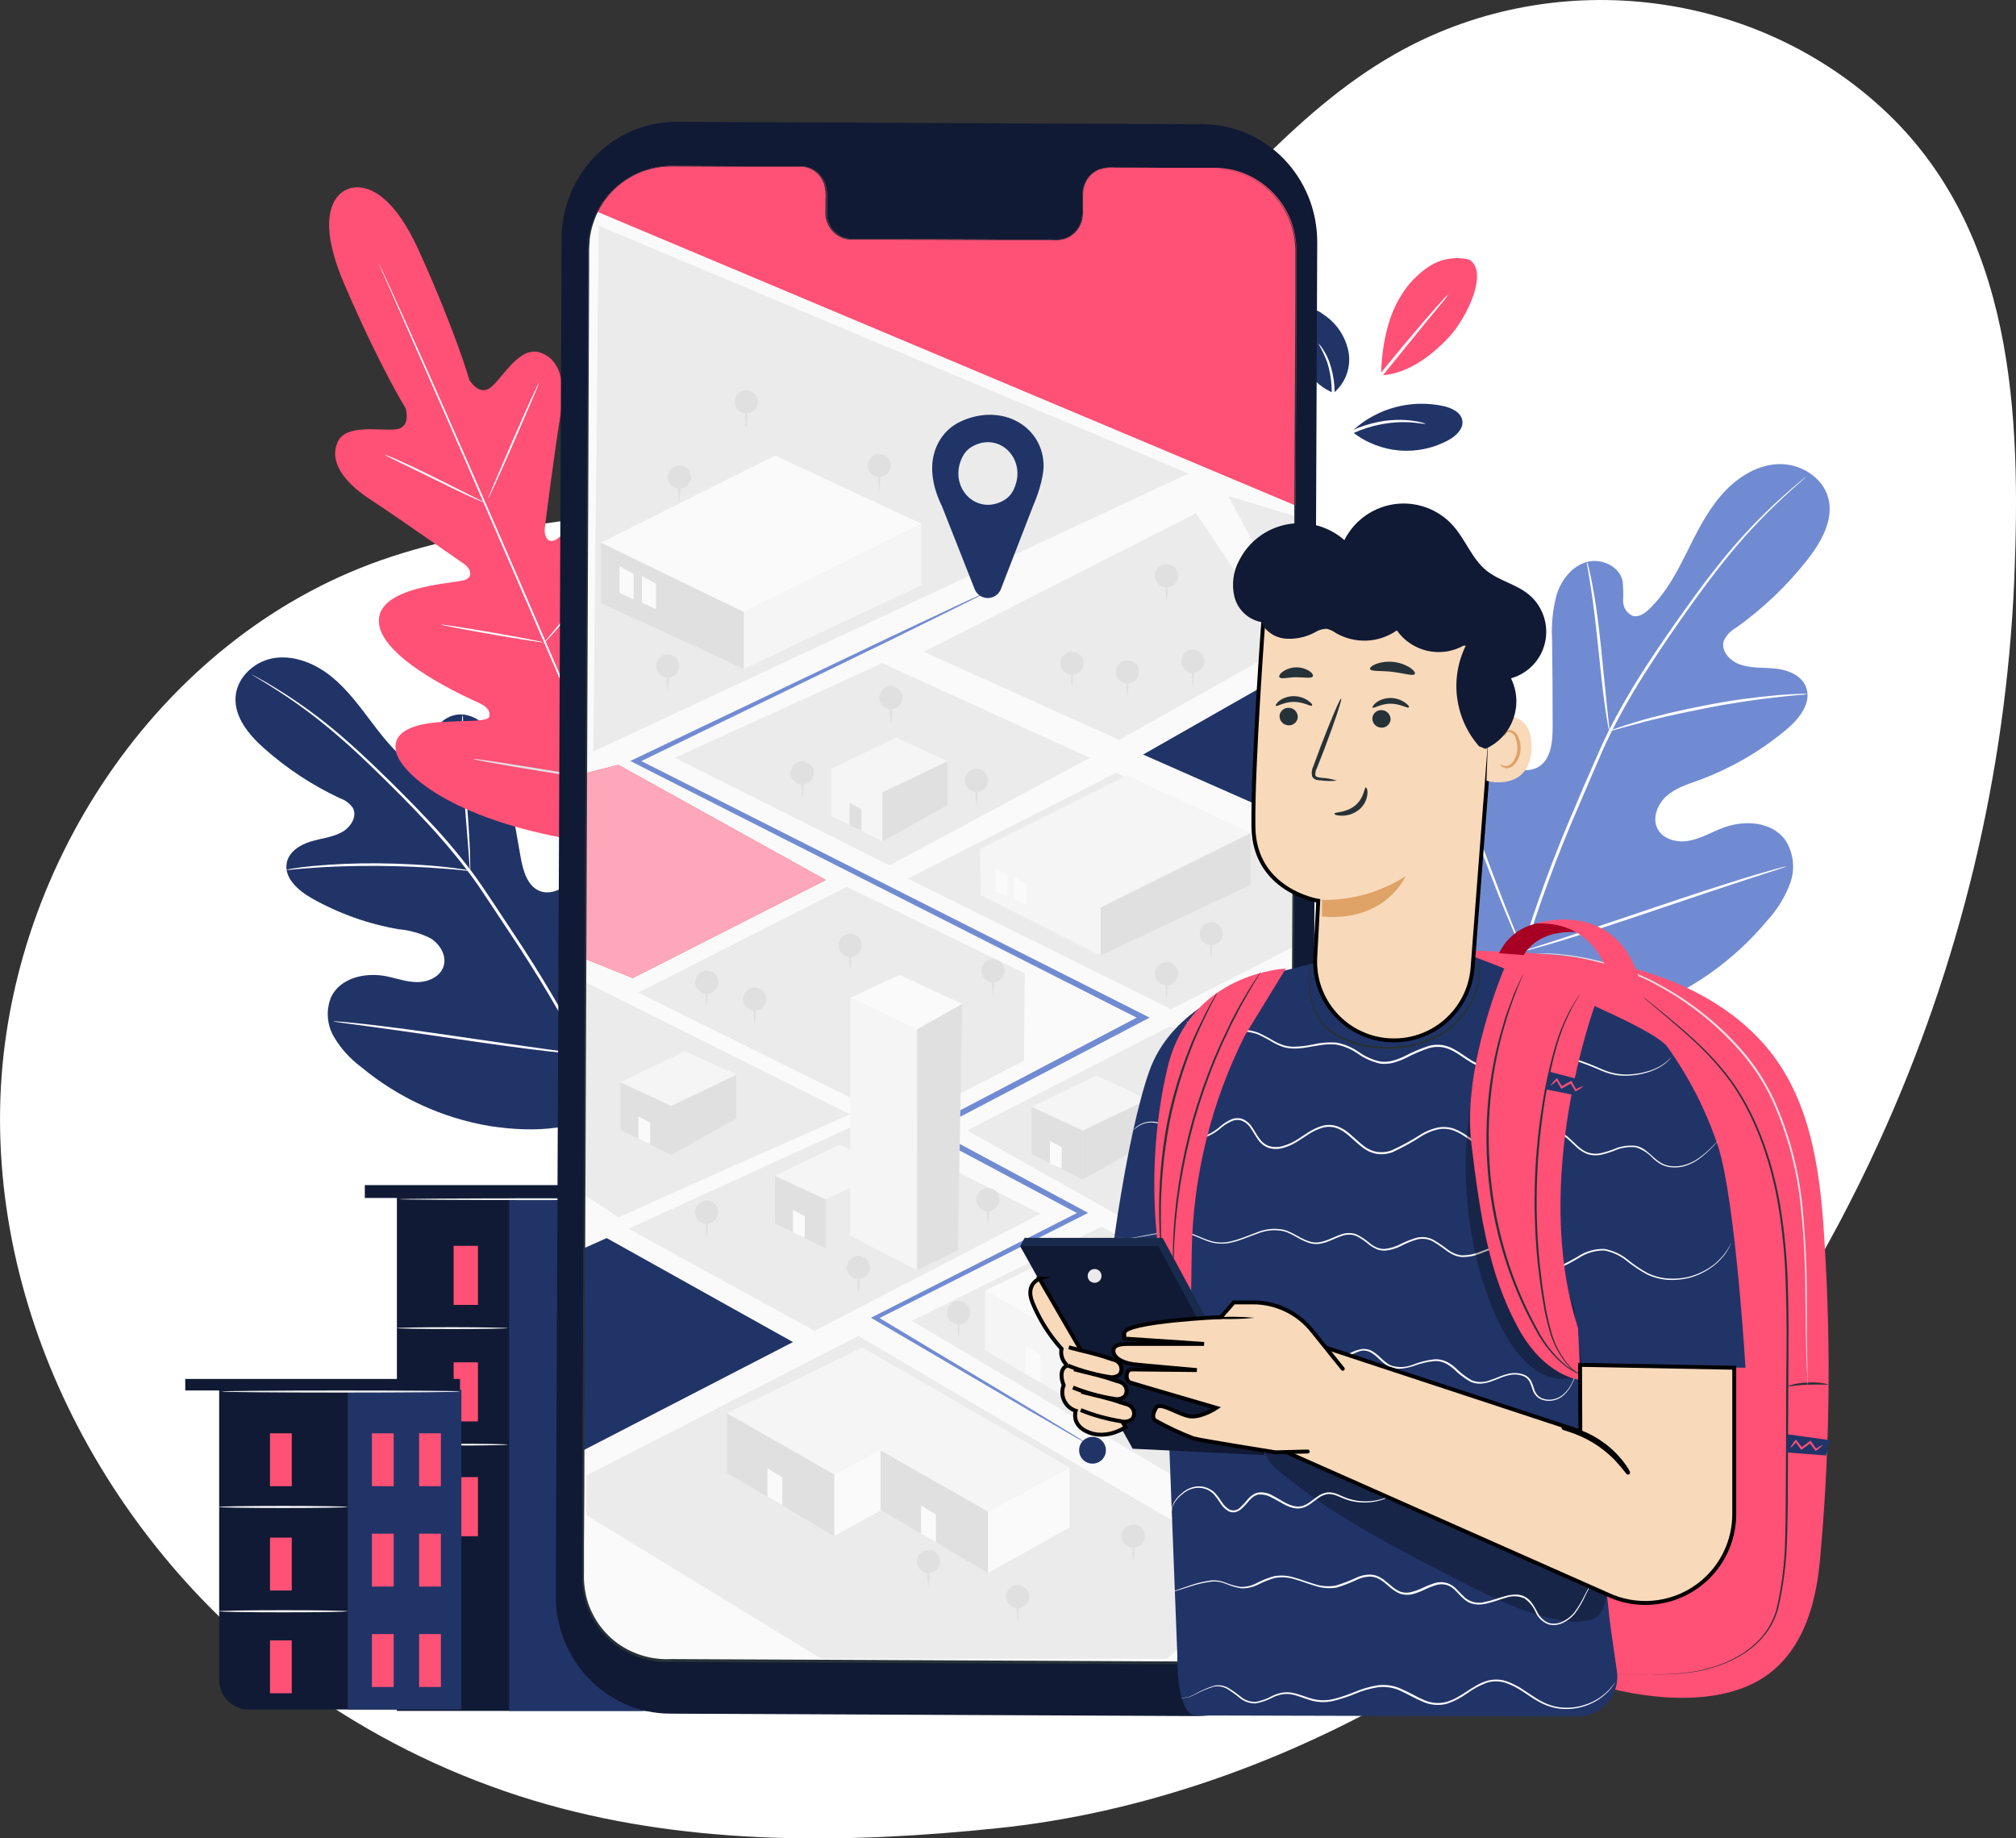 <?xml version="1.0" encoding="UTF-8"?>
<svg id="Layer_2" data-name="Layer 2" xmlns="http://www.w3.org/2000/svg" viewBox="0 0 375 341.92">
  <rect x="0" y="0" width="375" height="341.92" fill="#333333" stroke="none"/>
  <defs>
    <style>
      .cls-1 {
        stroke-linecap: round;
      }

      .cls-1, .cls-2, .cls-3 {
        fill: #f8d9ba;
      }

      .cls-1, .cls-3, .cls-4 {
        stroke: #000;
        stroke-miterlimit: 10;
        stroke-width: .73px;
      }

      .cls-5 {
        fill: #718bd2;
      }

      .cls-5, .cls-6, .cls-7, .cls-8, .cls-2, .cls-9, .cls-10, .cls-11, .cls-12, .cls-13, .cls-14, .cls-15, .cls-16, .cls-17, .cls-18, .cls-19, .cls-20 {
        stroke-width: 0px;
      }

      .cls-21 {
        opacity: .5;
      }

      .cls-6 {
        fill: #a70023;
      }

      .cls-7 {
        fill: #101a34;
      }

      .cls-8 {
        fill: #213468;
      }

      .cls-10 {
        fill: #e0e0e0;
      }

      .cls-11 {
        fill: #f5f5f5;
      }

      .cls-12 {
        fill: #182b4c;
      }

      .cls-22 {
        opacity: .3;
      }

      .cls-13 {
        fill: #fff;
      }

      .cls-4 {
        fill: #ffbf9d;
      }

      .cls-14 {
        fill: #fafafa;
      }

      .cls-15 {
        fill: #263238;
      }

      .cls-16 {
        fill: #ffa7ba;
      }

      .cls-17 {
        fill: #ff5075;
      }

      .cls-18 {
        fill: #c56c14;
      }

      .cls-19 {
        fill: #e8505b;
      }

      .cls-20 {
        fill: #ebebeb;
      }
    </style>
  </defs>
  <g id="Layer_1-2" data-name="Layer 1">
    <g>
      <g id="Hand_1" data-name="Hand 1">
        <g id="Character">
          <path class="cls-13" d="M259.39,10.11c-19.32,11-32.94,29.63-49.45,44.55-20.52,18.47-45.5,31.29-72.48,37.19-22.09,4.79-45.25,4.85-66.58,12.34C29.31,118.79.77,162.12.02,206.19s24.34,86.73,61.17,110.91c12.54,8.22,26.26,14.48,40.69,18.54,27.09,7.62,55.82,7.29,83.81,4.37,48.36-5,99-32.49,129.52-71.2,13.59-17.3,25.07-36.16,34.21-56.18,15.09-32.91,23.67-68.42,25.25-104.59,1.28-31,0-65.33-24.58-87.91s-61.88-26.51-90.7-10.02Z"/>
        </g>
      </g>
      <path class="cls-8" d="M114.93,205.7c11.63-11.74,11.5-29.57,8.15-45-.56-2.58-.77-5.36-2.42-7.41s-4.81-3.08-6.93-1.57c-1.76,1.26-2.19,3.65-2.93,5.7-.99,2.73-2.72,5.12-5,6.91-1.49,1.16-3.44,2.06-5.23,1.45-2.46-.82-3.29-3.86-3.74-6.44-.85-4.82-1.7-9.63-2.54-14.44-.31-2.6-1.04-5.14-2.17-7.51-1.25-2.31-3.44-4.26-6-4.5s-5.36,1.73-5.42,4.35c.1,1.08.27,2.16.52,3.22.24,1.09-.21,2.21-1.13,2.84-1,.49-2.14-.05-3-.66-3.14-2.12-5.56-5.15-7.85-8.17s-4.56-6.15-7.49-8.55-6.68-4-10.41-3.58-7.25,3.46-7.52,7.26,2.51,7.11,5.36,9.63c4.22,3.74,8.95,6.85,14.06,9.24.97.33,1.81.95,2.4,1.79.87,1.62-.45,3.62-2,4.49-1.8,1-3.93,1.17-5.89,1.78s-4,1.88-4.4,3.92c-.58,2.83,2.13,5.19,4.63,6.61,5,2.83,10.46,4.78,16.12,5.76,2.05.18,4.06.74,5.91,1.65,1.77,1.05,3.11,3.2,2.52,5.19s-2.86,3-4.91,3-4-.76-6-1.13c-3.79-.69-8.32.38-10,3.86-1.01,2.39-.84,5.12.45,7.37,1.29,2.21,3.02,4.13,5.07,5.66,6.85,5.71,15.09,9.51,23.88,11,8.74,1.35,16.5.73,24.12-3.74"/>
      <path class="cls-13" d="M117.23,217.17c-2.03-7.07-4.74-13.93-8.08-20.48-4.12-7.99-8.7-15.73-13.7-23.2l-3.91-5.9c-1.28-1.93-2.56-3.85-3.92-5.65-2.62-3.45-5.44-6.75-8.43-9.88-2.83-3-5.62-5.77-8.26-8.33s-5.14-4.89-7.52-6.92c-3.74-3.22-7.74-6.14-11.95-8.73-1.48-.92-2.65-1.59-3.45-2l-.91-.5-.32-.16s.09.08.29.2l.89.55c.78.47,1.94,1.17,3.41,2.11,4.14,2.65,8.08,5.6,11.78,8.84,2.35,2,4.84,4.38,7.46,6.94s5.41,5.33,8.22,8.35c2.97,3.13,5.76,6.42,8.37,9.86,1.36,1.79,2.62,3.69,3.9,5.63s2.59,3.9,3.9,5.89c5,7.45,9.58,15.18,13.71,23.14,3.35,6.52,6.08,13.35,8.16,20.38"/>
      <path class="cls-13" d="M87.46,161.96c.04-.38.04-.77,0-1.15,0-.74,0-1.8-.07-3.12-.11-2.63-.37-6.27-.68-10.27s-.53-7.63-.59-10.26v-3.11c.02-.38,0-.77-.06-1.15-.09.37-.13.76-.13,1.14-.06.74-.09,1.81-.1,3.12,0,2.64.14,6.29.45,10.3s.6,7.52.82,10.25c.09,1.23.16,2.27.22,3.11,0,.38.06.77.14,1.14Z"/>
      <path class="cls-13" d="M53.2,161.79c.45.01.9-.02,1.35-.08.86-.08,2.11-.2,3.66-.3,3.1-.23,7.39-.39,12.13-.36s9,.25,12.12.5c1.55.11,2.8.23,3.67.32.44.07.88.1,1.33.09-.43-.14-.88-.23-1.33-.27-.86-.14-2.11-.32-3.66-.48-3.1-.33-7.4-.6-12.15-.64-4.06-.04-8.12.13-12.16.5-1.55.15-2.79.32-3.65.46-.44.05-.88.13-1.31.26Z"/>
      <path class="cls-15" d="M108.63,196.16c.07-.14.12-.29.15-.45.1-.35.21-.78.35-1.3.3-1.14.69-2.79,1.14-4.83.91-4.09,2-9.78,3.09-16.07s2.12-12,2.94-16.09c.41-2,.74-3.63,1-4.85.1-.53.19-1,.26-1.33.03-.15.05-.31.06-.47-.07.14-.13.29-.16.45-.09.35-.2.78-.34,1.3-.3,1.14-.69,2.79-1.14,4.83-.91,4.09-2,9.78-3.09,16.07s-2.12,12-2.94,16.09c-.41,2-.74,3.63-1,4.85-.1.53-.19,1-.26,1.33-.05.15-.07.31-.06.47Z"/>
      <path class="cls-13" d="M61.99,189.96c.15.06.31.09.47.1l1.36.2,5,.67c4.22.56,10,1.41,16.47,2.36s12.26,1.74,16.49,2.22c2.11.24,3.83.42,5,.52l1.37.1c.16.02.32.02.48,0-.15-.06-.31-.1-.47-.11l-1.36-.19-5-.67c-4.22-.57-10-1.42-16.47-2.36s-12.25-1.75-16.49-2.22c-2.11-.24-3.82-.42-5-.52l-1.38-.1c-.16-.01-.31-.01-.47,0Z"/>
      <path class="cls-8" d="M248.04,73.11c2.25-1.87,3.32-4.8,2.8-7.68-.56-2.84-2.23-5.34-4.65-6.93-1.03-.86-2.39-1.23-3.71-1-1.19.43-2.05,1.46-2.25,2.71-.19,1.23-.04,2.49.42,3.65,1.39,4,3.46,7.63,7.39,9.22"/>
      <path class="cls-8" d="M251.75,79.96c4.57-4.11,10.84-5.75,16.84-4.41,1.49.35,3.18,1.14,3.42,2.66s-1.11,2.8-2.44,3.57c-5.74,3.2-12.84,2.64-18-1.44"/>
      <path class="cls-17" d="M273.22,48.26c-2.52-.59-5.18-.13-7.36,1.27-2.15,1.41-3.95,3.29-5.27,5.5-2.65,4.19-3.58,9.82-3.7,14.77,5.5-.22,10.2-4.54,12.45-6.89,3.55-3.7,7.71-12.55,3.88-14.65"/>
      <path class="cls-13" d="M243.46,87.44c.49-.66.95-1.36,1.37-2.07,1.42-2.79,2.46-5.76,3.1-8.83.61-3.11.38-6.33-.69-9.32-.34-.89-.78-1.74-1.33-2.52-.18-.3-.41-.57-.68-.79.64,1.1,1.19,2.26,1.64,3.45.93,2.94,1.1,6.06.51,9.08-.63,3.02-1.61,5.96-2.91,8.76"/>
      <path class="cls-13" d="M243.39,87.51l2.86-3.7c2.41-3.12,5.75-7.43,9.5-12.14s7.2-8.92,9.71-12l3-3.62c.36-.43.7-.89,1-1.37-.44.37-.84.78-1.2,1.23-.75.81-1.81,2-3.1,3.5-2.59,3-6.09,7.17-9.85,11.88s-7,9.06-9.38,12.25c-1.16,1.59-2.09,2.89-2.72,3.8"/>
      <path class="cls-13" d="M265.15,78.81c-.3-.14-.62-.24-.95-.29-.38-.11-.76-.18-1.15-.22-.51-.09-1.02-.14-1.54-.17-1.34-.08-2.67-.03-4,.15-1.64.25-3.25.67-4.8,1.25-1.54.62-3.01,1.39-4.38,2.32-1.11.77-2.14,1.65-3.08,2.62-.42.4-.73.82-1,1.16-.25.3-.48.61-.69.94-.36.54-.31.79-.28.81.71-.92,1.47-1.79,2.28-2.63.95-.92,1.99-1.74,3.09-2.47,2.71-1.8,5.78-2.99,9-3.49,1.31-.21,2.63-.3,3.95-.27,2.15.06,3.53.44,3.55.29Z"/>
      <rect class="cls-7" x="73.83" y="222.73" width="50.31" height="95.48"/>
      <rect class="cls-8" x="94.7" y="222.73" width="24.86" height="95.48"/>
      <rect class="cls-17" x="84.38" y="231.71" width="4.52" height="10.99"/>
      <rect class="cls-17" x="84.38" y="274.73" width="4.52" height="10.99"/>
      <path class="cls-11" d="M94.46,247.02c0,.09-4.63.17-10.33.17s-10.33-.08-10.33-.17,4.63-.18,10.33-.18,10.33.12,10.33.18Z"/>
      <rect class="cls-17" x="84.38" y="253.38" width="4.52" height="10.99"/>
      <path class="cls-11" d="M94.46,268.69c0,.09-4.63.17-10.33.17s-10.33-.08-10.33-.17,4.63-.18,10.33-.18,10.33.08,10.33.18Z"/>
      <rect class="cls-10" x="105.56" y="231.71" width="4.52" height="10.99"/>
      <rect class="cls-10" x="115.38" y="231.71" width="4.52" height="10.99"/>
      <rect class="cls-10" x="105.56" y="252.57" width="4.52" height="10.99"/>
      <rect class="cls-10" x="115.38" y="252.57" width="4.52" height="10.99"/>
      <rect class="cls-10" x="105.56" y="273.42" width="4.52" height="10.99"/>
      <rect class="cls-10" x="115.38" y="273.42" width="4.52" height="10.99"/>
      <rect class="cls-7" x="67.86" y="220.42" width="57.87" height="2.39"/>
      <path class="cls-20" d="M124.46,223.04c0,.09-11.25.17-25.12.17s-25.11-.08-25.11-.17,11.24-.17,25.11-.17,25.12.09,25.12.17Z"/>
      <path class="cls-7" d="M40.77,258.54h45.04v59.41h-39.53c-3.04,0-5.51-2.46-5.51-5.51v-53.9Z"/>
      <rect class="cls-8" x="64.69" y="258.54" width="21.12" height="59.41"/>
      <rect class="cls-17" x="50.22" y="266.58" width="4.05" height="9.84"/>
      <rect class="cls-17" x="50.22" y="305.09" width="4.05" height="9.84"/>
      <path class="cls-11" d="M64.69,280.28c0,.11-5.35.2-12,.2s-12-.09-12-.2,5.36-.2,12-.2,12,.09,12,.2Z"/>
      <rect class="cls-17" x="50.22" y="285.98" width="4.05" height="9.84"/>
      <path class="cls-11" d="M64.69,299.68c0,.11-5.35.2-12,.2s-12-.09-12-.2,5.36-.2,12-.2,12,.09,12,.2Z"/>
      <rect class="cls-17" x="69.18" y="266.58" width="4.05" height="9.84"/>
      <rect class="cls-17" x="77.96" y="266.58" width="4.05" height="9.84"/>
      <rect class="cls-17" x="69.18" y="285.25" width="4.05" height="9.84"/>
      <rect class="cls-17" x="77.96" y="285.25" width="4.05" height="9.84"/>
      <rect class="cls-17" x="69.18" y="303.92" width="4.05" height="9.84"/>
      <rect class="cls-17" x="77.96" y="303.92" width="4.05" height="9.84"/>
      <rect class="cls-7" x="34.46" y="256.47" width="51.11" height="2.14"/>
      <path class="cls-20" d="M85.57,258.81c0,.11-9.94.2-22.2.2s-22.21-.09-22.21-.2,9.94-.2,22.21-.2,22.2.09,22.2.2Z"/>
      <path class="cls-17" d="M64.58,35.22s-7.17,2.16-.56,17.56c6.61,15.4,11.44,23.18,11.44,23.18,0,0,1.11,3.55-1.83,3.89s-9.29-1.1-10.83,2.38.87,7.27,6.11,10.69,16.44,11.33,17.45,12,1.92,2.39-.05,3-16.49,1.1-15.82,8,16.84,14,18.59,14.81,2.13,1.6,1.92,2.58-5.11.7-9.23,1-8.85,1.42-8.13,5.36,10,12.71,33.66,16.62l11.08,1.1,6.67-9c13.1-20.09,12.88-32.86,10.47-36s-6.42-.44-9.44,2.38-6.13,6.62-7,6.11-1.19-1.31-.6-3.16,6.24-18.57,1.62-23.71-14.82,5.2-16.56,6.28-2.35-.74-2.21-2,1.89-14.84,2.91-21,0-10.46-3.77-11.72-6.81,4.44-9.06,6.38-4.1-1.28-4.1-1.28c0,0-2.47-8.74-9.37-24s-13.48-11.4-13.48-11.4"/>
      <path class="cls-13" d="M118.74,159.96c-5-11.24-13.6-31.37-21.06-48.62s-14.22-32.81-19.22-44.08l-5.85-13.3-1.6-3.62c-.17-.41-.31-.73-.41-1-.05-.11-.09-.22-.12-.33,0,0,.06.1.16.31s.25.54.44.94c.38.83.94,2,1.65,3.6,1.44,3.13,3.49,7.67,6,13.29,5,11.24,11.82,26.83,19.28,44.07s16,37.39,21,48.66"/>
      <path class="cls-13" d="M71.56,84.56c.26.06.52.15.76.27.48.19,1.17.48,2,.86,1.69.75,4,1.84,6.53,3.1l6.46,3.24,2,1c.25.1.49.23.71.38-.26-.05-.52-.14-.76-.26-.48-.19-1.17-.49-2-.87-1.68-.77-4-1.89-6.5-3.15l-6.53-3.17-2-1c-.24-.11-.46-.24-.67-.4Z"/>
      <path class="cls-13" d="M90.8,92.72c-.09,0,2-4.9,4.58-10.85s4.81-10.76,4.9-10.72-2,4.89-4.59,10.85-4.81,10.76-4.89,10.72Z"/>
      <path class="cls-13" d="M101.05,119.72c.14-.24.31-.46.5-.66l1.44-1.71c1.21-1.45,2.87-3.45,4.62-5.74s3.28-4.39,4.37-5.93l1.29-1.83c.14-.23.31-.45.5-.65-.1.26-.23.5-.39.73-.27.45-.68,1.1-1.2,1.88-1,1.58-2.53,3.73-4.3,6s-3.45,4.28-4.71,5.69c-.63.7-1.15,1.27-1.52,1.64-.18.22-.38.41-.6.58Z"/>
      <path class="cls-13" d="M82.03,116.16c.25,0,.5.02.75.07l2.05.3c1.72.26,4.1.66,6.72,1.11s5,.89,6.71,1.22l2,.41c.25.03.5.1.73.19-.25.01-.5,0-.75-.06l-2.05-.3c-1.72-.27-4.1-.66-6.72-1.12s-5-.88-6.71-1.21l-2-.41c-.25-.03-.5-.09-.73-.2Z"/>
      <path class="cls-10" d="M88.06,141.15c.34,0,.67.02,1,.09l2.63.37c2.21.33,5.26.81,8.63,1.36s6.41,1.07,8.61,1.47l2.53.52c.32.05.63.12.94.22-.34,0-.67-.02-1-.09l-2.62-.37c-2.21-.33-5.26-.81-8.63-1.36s-6.41-1.07-8.61-1.47l-2.61-.48c-.3-.06-.59-.15-.87-.26Z"/>
      <path class="cls-10" d="M111.89,144.88c.18-.3.38-.58.61-.84.44-.58,1-1.33,1.74-2.24,1.47-1.89,3.48-4.51,5.63-7.47s4-5.67,5.37-7.65c.65-1,1.18-1.75,1.6-2.35.18-.3.38-.58.61-.84-.14.32-.31.62-.5.91-.35.58-.86,1.4-1.51,2.41-1.29,2-3.14,4.77-5.29,7.73s-4.2,5.56-5.72,7.41c-.76.93-1.39,1.67-1.83,2.17-.21.28-.45.53-.71.76Z"/>
      <path class="cls-5" d="M278.38,188.44c-14.81-10.35-18.17-29.57-17.59-46.84.1-2.88-.22-5.92,1.16-8.45s4.57-4.26,7.15-3c2.14,1,3.07,3.5,4.27,5.56,1.6,2.75,3.94,4.98,6.76,6.45,1.84,1,4.11,1.54,5.92.54,2.49-1.37,2.78-4.81,2.76-7.67,0-5.33-.03-10.67-.1-16-.17-2.86.12-5.74.87-8.51.89-2.72,2.86-5.25,5.59-6s6.1.8,6.67,3.61c.11,1.19.13,2.38.08,3.57-.04,1.22.66,2.34,1.77,2.84,1.14.34,2.29-.48,3.15-1.32,3-2.89,5-6.62,6.84-10.33s3.7-7.51,6.39-10.66,6.39-5.66,10.5-5.9,8.48,2.31,9.52,6.34-1.32,8.14-3.88,11.41c-3.81,4.86-8.3,9.14-13.33,12.71-.98.54-1.76,1.38-2.23,2.39-.62,1.91,1.19,3.81,3.08,4.44,2.13.71,4.45.49,6.69.75s4.66,1.25,5.5,3.37c1.18,2.93-1.27,6-3.69,8-4.83,4.03-10.32,7.2-16.22,9.37-2.11.77-4.33,1.45-6,2.93s-2.73,4.06-1.7,6.08,3.66,2.66,5.87,2.25,4.19-1.61,6.3-2.4c3.94-1.49,9-1.22,11.55,2.19,1.57,2.36,1.94,5.32,1,8-.96,2.63-2.43,5.04-4.34,7.09-6.25,7.5-14.37,13.21-23.54,16.54-9.14,3.17-17.61,4-26.7.71"/>
      <path class="cls-13" d="M278.16,201.24c.8-8.01,2.36-15.92,4.68-23.63,2.87-9.4,6.27-18.64,10.2-27.65,1-2.4,2-4.77,3.05-7.11s2-4.65,3.11-6.85c2.15-4.22,4.53-8.33,7.13-12.29,2.46-3.8,4.93-7.31,7.26-10.58s4.58-6.27,6.74-8.92c3.39-4.2,7.11-8.13,11.13-11.74,1.42-1.28,2.55-2.24,3.32-2.88l.88-.71c.1-.09.21-.17.32-.23l-.28.27-.85.76c-.75.66-1.86,1.64-3.25,2.94-3.94,3.66-7.6,7.61-10.95,11.82-2.14,2.66-4.35,5.67-6.68,8.94s-4.76,6.8-7.2,10.59c-2.58,3.95-4.95,8.05-7.08,12.26-1.1,2.19-2.09,4.48-3.09,6.82l-3.05,7.11c-3.91,9-7.32,18.21-10.21,27.59-2.33,7.68-3.93,15.55-4.78,23.53"/>
      <path class="cls-13" d="M299.35,135.96c-.13-.4-.23-.81-.28-1.22-.15-.8-.33-1.95-.53-3.38-.41-2.85-.83-6.81-1.28-11.18s-.94-8.32-1.38-11.16c-.22-1.42-.41-2.57-.55-3.36-.1-.41-.16-.82-.16-1.24.16.39.28.79.36,1.2.2.78.45,1.92.71,3.34.55,2.83,1.09,6.78,1.54,11.16s.83,8.22,1.13,11.2c.14,1.34.27,2.48.37,3.39.07.41.1.83.07,1.25Z"/>
      <path class="cls-13" d="M336.22,129.08c-.48.11-.98.17-1.47.18-1,.08-2.32.19-4,.39-3.37.37-8,1-13.11,2s-9.67,2-12.95,2.92c-1.65.42-3,.8-3.89,1.06-.47.16-.95.28-1.44.35.44-.23.9-.41,1.38-.55.9-.32,2.21-.75,3.85-1.23,3.27-1,7.84-2.1,12.95-3.07,4.36-.85,8.76-1.46,13.18-1.84,1.69-.15,3.07-.21,4-.23.5-.05,1-.04,1.5.02Z"/>
      <path class="cls-13" d="M283.3,176.96s-.11-.14-.26-.45l-.63-1.33c-.54-1.16-1.28-2.86-2.17-5-1.78-4.23-4-10.14-6.47-16.69s-4.64-12.48-6.33-16.74c-.82-2.07-1.5-3.77-2-5-.22-.55-.39-1-.54-1.37-.08-.16-.13-.33-.15-.5.1.14.18.29.25.45l.63,1.34c.54,1.16,1.28,2.86,2.17,5,1.78,4.22,4.05,10.13,6.47,16.69s4.64,12.48,6.33,16.73c.82,2.07,1.5,3.77,2,5,.22.55.39,1,.54,1.37.07.16.12.33.16.5Z"/>
      <path class="cls-13" d="M332.28,161.15c-.16.08-.32.15-.49.2l-1.42.47-5.24,1.7c-4.43,1.44-10.53,3.49-17.26,5.77s-12.85,4.28-17.31,5.63c-2.23.67-4,1.2-5.3,1.53l-1.45.39c-.16.06-.34.09-.51.09.15-.08.31-.15.48-.2l1.42-.47,5.25-1.7c4.43-1.44,10.52-3.49,17.26-5.77s12.85-4.28,17.31-5.63c2.23-.67,4-1.2,5.29-1.54l1.45-.38c.17-.06.34-.09.52-.09Z"/>
      <path class="cls-7" d="M222.52,319.17l-97.91-.45c-11.78-.06-21.28-9.91-21.23-22l1.08-252.24c0-12.1,9.65-21.88,21.43-21.82l97.91.45c11.77.06,21.27,9.91,21.22,22l-1.06,252.23c-.07,12.11-9.66,21.89-21.44,21.83Z"/>
      <path class="cls-10" d="M237.25,253.07c0,1.19-.97,2.16-2.16,2.16s-2.16-.97-2.16-2.16.97-2.16,2.16-2.16,2.16.97,2.16,2.16h0Z"/>
      <path class="cls-10" d="M235.09,257.8c-.25-1.57-.25-3.16,0-4.73.25,1.57.25,3.16,0,4.73Z"/>
      <path class="cls-14" d="M225.74,31.44l-19.58-.09c-2.68.05-4.82,2.26-4.77,4.95,0,.02,0,.04,0,.05v3.55c.07,2.69-2.05,4.93-4.74,5-.01,0-.02,0-.03,0l-38.16-.28c-2.69-.08-4.8-2.31-4.73-5v-3.55c.08-2.68-2.02-4.92-4.7-5-.01,0-.02,0-.03,0h-6.89l-17.15-.11c-8.51-.05-15.45,6.81-15.5,15.32,0,.01,0,.03,0,.04l-1,247.12c-.06,8.51,6.8,15.46,15.31,15.52l100.79.46c8.51.04,15.44-6.83,15.48-15.34h0s1-247.13,1-247.13c.06-8.5-6.78-15.45-15.29-15.51,0,0,0,0-.01,0Z"/>
      <path class="cls-20" d="M115.13,226.45c.86-.64,43-19.21,43-19.21l-49.24-24.56-.17,39.55,6.41,4.22Z"/>
      <polygon class="cls-19" points="117.7 181.91 153.61 163.66 115.02 142.26 109.07 143.75 108.92 178.38 117.7 181.91"/>
      <polygon class="cls-16" points="117.7 181.91 153.61 163.66 115.02 142.26 109.07 143.75 108.92 178.38 117.7 181.91"/>
      <polygon class="cls-20" points="110.36 139.78 221.08 88.07 111.38 41.99 110.36 139.78"/>
      <polygon class="cls-20" points="109.08 274.44 159.67 248.47 234.98 292.78 217.04 308.51 152.77 308.51 109.08 281.81 109.08 274.44"/>
      <polygon class="cls-20" points="169.63 245.67 232.19 282.76 239.16 281.97 239.16 246.3 204.88 228.15 169.63 245.67"/>
      <polygon class="cls-20" points="179.91 210.25 238.9 243.43 238.9 200.05 217.56 190.9 179.91 210.25"/>
      <polygon class="cls-20" points="116.91 228.53 151.51 247.52 193.5 225.77 160.14 208.79 116.91 228.53"/>
      <polygon class="cls-20" points="168.85 163.42 217.87 187.71 240.6 176.1 240.75 159.83 207.63 143.75 168.85 163.42"/>
      <polygon class="cls-20" points="118.72 184.61 167.74 208.9 190.47 197.29 190.62 181.01 157.5 164.94 118.72 184.61"/>
      <polygon class="cls-20" points="125.51 140.95 165.46 160.96 202.71 140.95 164.12 123.34 125.51 140.95"/>
      <path class="cls-5" d="M202.71,268.78c-.25-.1-.49-.22-.72-.36l-2.06-1.16-7.93-4.59-29.38-17.22-.61-.36.63-.32,38.53-19.59v.88l-28.77-15.33-.91-.49.92-.48c12.5-6.56,26-13.64,40-21v1l-4.77-2.41-89.56-45.39-.84-.43.85-.4,47.51-22.66,13.18-6.21,3.47-1.6.9-.39c.1-.05.2-.08.31-.11,0,0-.09.07-.28.18l-.86.45-3.42,1.72-13.07,6.45-47.37,23v-.83l89.62,45.23,4.77,2.41,1,.5-1,.52-40,20.93v-1l28.72,15.41.85.46-.86.43-38.57,19.44v-.68l29.19,17.53,7.83,4.76,2,1.25c.25.13.48.29.7.46Z"/>
      <path class="cls-8" d="M194.12,86.68c0-7.29-7.67-11.91-15.48-8.26-1.77.83-3.21,2.22-4.11,3.95-2,3.8-1.1,8.15.68,11.77l6.08,15.41c.52,1.35,2.04,2.02,3.39,1.5.69-.27,1.24-.81,1.5-1.5l6-15.49c2.03-4.74,1.94-7.38,1.94-7.38ZM186.78,93.03c-5.26,3.06-10.58-2.59-7.7-8.16.38-.74.96-1.35,1.67-1.77,5.25-3.06,10.58,2.59,7.7,8.16-.38.74-.96,1.35-1.67,1.77Z"/>
      <polygon class="cls-11" points="182.45 166.51 182.27 157.89 204.73 168.77 204.73 177.72 182.45 166.51"/>
      <polygon class="cls-10" points="204.73 168.77 232.63 154.91 232.63 164.56 204.73 177.72 204.73 168.77"/>
      <polygon class="cls-11" points="182.27 157.89 209.65 144.2 232.63 154.91 204.73 168.77 182.27 157.89"/>
      <polygon class="cls-14" points="185.21 161.61 185.21 165.79 187.4 166.78 187.4 162.79 185.21 161.61"/>
      <polygon class="cls-14" points="188.72 163.16 188.72 167.34 190.91 168.33 190.91 164.34 188.72 163.16"/>
      <polygon class="cls-10" points="111.78 112.15 111.78 100.93 138.37 113.81 138.37 124.4 111.78 112.15"/>
      <polygon class="cls-11" points="138.37 113.81 171.4 97.4 171.4 108.82 138.37 124.4 138.37 113.81"/>
      <polygon class="cls-14" points="111.78 100.93 144.19 84.73 171.4 97.4 138.37 113.81 111.78 100.93"/>
      <polygon class="cls-14" points="115.25 105.34 115.25 110.28 117.85 111.46 117.85 106.73 115.25 105.34"/>
      <polygon class="cls-14" points="119.41 107.17 119.41 112.12 122.01 113.29 122.01 108.56 119.41 107.17"/>
      <path class="cls-10" d="M191.92,205.86v8.84l9.48,4.67v-9.12l-9.48-4.39Z"/>
      <polygon class="cls-10" points="213.51 204.46 201.4 210.25 201.4 219.37 213.51 212.62 213.51 204.46"/>
      <polygon class="cls-11" points="191.92 205.86 203.92 200.05 213.51 204.46 201.4 210.25 191.92 205.86"/>
      <polygon class="cls-14" points="195.29 212.2 195.29 216.38 197.49 217.37 197.49 213.38 195.29 212.2"/>
      <path class="cls-10" d="M115.39,201.29v8.84l9.47,4.67v-9.12l-9.47-4.39Z"/>
      <polygon class="cls-10" points="136.97 199.89 124.86 205.68 124.86 214.8 136.97 208.05 136.97 199.89"/>
      <polygon class="cls-11" points="115.39 201.29 127.39 195.48 136.97 199.89 124.86 205.68 115.39 201.29"/>
      <polygon class="cls-14" points="118.75 207.63 118.75 211.81 120.95 212.8 120.95 208.81 118.75 207.63"/>
      <path class="cls-11" d="M154.67,142.96v8.83l9.47,4.68v-9.11l-9.47-4.4Z"/>
      <polygon class="cls-10" points="176.25 141.57 164.15 147.36 164.15 156.49 176.25 149.73 176.25 141.57"/>
      <polygon class="cls-11" points="154.67 142.97 166.67 137.17 176.25 141.57 164.15 147.36 154.67 142.97"/>
      <polygon class="cls-10" points="158.04 149.32 158.04 153.5 160.23 154.49 160.23 150.49 158.04 149.32"/>
      <path class="cls-10" d="M144.14,218.69v8.84l9.47,4.67v-9.12l-9.47-4.39Z"/>
      <polygon class="cls-20" points="165.72 217.29 153.61 223.08 153.61 232.2 165.72 225.45 165.72 217.29"/>
      <polygon class="cls-11" points="144.14 218.69 156.14 212.88 165.72 217.29 153.61 223.08 144.14 218.69"/>
      <polygon class="cls-14" points="147.5 225.04 147.5 229.21 149.7 230.21 149.7 226.21 147.5 225.04"/>
      <path class="cls-11" d="M183.25,240.04v11.08l20,11.76v-11.44l-20-11.4Z"/>
      <polygon class="cls-10" points="218.4 243.26 203.22 251.44 203.22 262.88 218.4 254.41 218.4 243.26"/>
      <polygon class="cls-14" points="183.25 240.04 198.3 232.75 218.4 243.26 203.22 251.44 183.25 240.04"/>
      <polygon class="cls-14" points="190.79 250.28 190.79 255.52 193.55 257.18 193.55 252 190.79 250.28"/>
      <path class="cls-10" d="M135.22,262.85v11.11l20,11.76v-11.48l-20-11.39Z"/>
      <polygon class="cls-14" points="179.02 261.33 155.19 274.24 155.19 285.69 179.09 272.44 179.02 261.33"/>
      <polygon class="cls-11" points="135.22 262.84 160.42 250.64 179.09 261.37 155.19 274.24 135.22 262.84"/>
      <polygon class="cls-14" points="142.76 273.09 142.76 278.33 145.52 279.99 145.52 274.8 142.76 273.09"/>
      <polygon class="cls-11" points="210.81 221.42 210.81 265.67 223.27 272.11 223.27 227.3 210.81 221.42"/>
      <polygon class="cls-14" points="220.01 217.17 210.81 221.42 223.27 227.3 231.65 222.58 220.01 217.17"/>
      <polygon class="cls-10" points="223.27 227.3 223.27 272.11 230.85 268.03 231.65 222.58 223.27 227.3"/>
      <polygon class="cls-11" points="158.14 185.57 158.14 229.82 170.6 236.27 170.6 191.45 158.14 185.57"/>
      <polygon class="cls-14" points="167.34 181.32 158.14 185.57 170.6 191.45 178.98 186.73 167.34 181.32"/>
      <polygon class="cls-10" points="170.6 191.45 170.6 236.27 178.18 232.53 178.98 186.73 170.6 191.45"/>
      <path class="cls-10" d="M163.79,269.73v11.08l20,11.76v-11.44l-20-11.4Z"/>
      <polygon class="cls-14" points="198.94 272.95 183.76 281.13 183.76 292.57 198.94 284.1 198.94 272.95"/>
      <polygon class="cls-11" points="163.79 269.73 179.02 261.33 198.94 272.95 183.76 281.13 163.79 269.73"/>
      <polygon class="cls-14" points="171.33 279.98 171.33 285.22 174.09 286.87 174.09 281.69 171.33 279.98"/>
      <polygon class="cls-20" points="208.2 137.62 171.83 121.23 222.48 95.45 239.09 120.23 208.2 137.62"/>
      <polygon class="cls-8" points="240.57 152.67 240.82 124.29 212.63 140.34 240.57 152.67"/>
      <path class="cls-10" d="M219.15,181.09c0,1.19-.97,2.16-2.16,2.16s-2.16-.97-2.16-2.16.97-2.16,2.16-2.16,2.16.97,2.16,2.16h0Z"/>
      <path class="cls-10" d="M216.99,185.82c-.25-1.57-.25-3.16,0-4.73.25,1.57.25,3.16,0,4.73Z"/>
      <path class="cls-10" d="M160.29,175.8c0,1.19-.96,2.16-2.15,2.17-1.19,0-2.16-.96-2.17-2.15,0-1.19.96-2.16,2.15-2.17,0,0,.01,0,.02,0,1.19,0,2.14.96,2.15,2.15Z"/>
      <path class="cls-10" d="M158.14,180.54c-.25-1.57-.25-3.17,0-4.74.25,1.57.25,3.17,0,4.74Z"/>
      <path class="cls-10" d="M131.46,205.96c0,1.19-.97,2.16-2.16,2.16s-2.16-.97-2.16-2.16c0-1.19.97-2.16,2.16-2.16,0,0,0,0,0,0,1.19,0,2.15.97,2.15,2.16Z"/>
      <path class="cls-10" d="M129.31,210.65c-.25-1.57-.25-3.16,0-4.73.25,1.57.25,3.16,0,4.73Z"/>
      <path class="cls-10" d="M133.62,182.68c0,1.19-.97,2.16-2.16,2.16s-2.16-.97-2.16-2.16c0-1.19.97-2.16,2.16-2.16s2.16.97,2.16,2.16h0Z"/>
      <path class="cls-10" d="M131.46,187.41c-.25-1.57-.25-3.16,0-4.73.25,1.57.25,3.16,0,4.73Z"/>
      <path class="cls-10" d="M186.86,180.55c0,1.19-.97,2.16-2.16,2.16s-2.16-.97-2.16-2.16c0-1.19.97-2.16,2.16-2.16,0,0,0,0,0,0,1.19,0,2.15.96,2.15,2.15,0,0,0,0,0,.01Z"/>
      <path class="cls-10" d="M184.71,185.28c-.25-1.57-.25-3.16,0-4.73.25,1.57.25,3.16,0,4.73Z"/>
      <path class="cls-10" d="M220.94,196.71c0,1.19-.97,2.16-2.16,2.16s-2.16-.97-2.16-2.16.97-2.16,2.16-2.16,2.16.97,2.16,2.16h0Z"/>
      <path class="cls-10" d="M218.78,201.44c-.25-1.57-.25-3.16,0-4.73.25,1.57.25,3.16,0,4.73Z"/>
      <path class="cls-10" d="M222.32,209.4c0,1.19-.97,2.16-2.16,2.16s-2.16-.97-2.16-2.16.97-2.16,2.16-2.16,2.16.97,2.16,2.16h0Z"/>
      <path class="cls-10" d="M220.16,214.13c-.25-1.57-.25-3.16,0-4.73.25,1.57.25,3.16,0,4.73Z"/>
      <path class="cls-10" d="M161.82,235.72c0,1.19-.96,2.16-2.15,2.17-1.19,0-2.16-.96-2.17-2.15,0-1.19.96-2.16,2.15-2.17,0,0,.01,0,.02,0,1.19,0,2.14.96,2.15,2.15Z"/>
      <path class="cls-10" d="M159.67,240.45c-.19-.77-.26-1.57-.19-2.36-.07-.8,0-1.6.19-2.37.19.78.25,1.57.19,2.37.06.79,0,1.59-.19,2.36Z"/>
      <circle class="cls-10" cx="230.54" cy="273.34" r="2.16"/>
      <path class="cls-10" d="M230.54,278.07c-.19-.77-.25-1.57-.19-2.36-.06-.8,0-1.59.19-2.37.19.77.26,1.57.19,2.37.07.79,0,1.59-.19,2.36Z"/>
      <path class="cls-10" d="M191.46,296.96c0,1.19-.97,2.16-2.16,2.16s-2.16-.97-2.16-2.16c0-1.19.97-2.16,2.16-2.16,0,0,0,0,0,0,1.19,0,2.15.97,2.15,2.16Z"/>
      <path class="cls-10" d="M189.32,301.67c-.25-1.57-.25-3.16,0-4.73.25,1.57.25,3.16,0,4.73Z"/>
      <path class="cls-10" d="M174.87,290.42c0,1.19-.97,2.16-2.16,2.16s-2.16-.97-2.16-2.16c0-1.19.97-2.16,2.16-2.16s2.16.97,2.16,2.16h0Z"/>
      <path class="cls-10" d="M172.71,295.15c-.25-1.57-.25-3.16,0-4.73.25,1.57.25,3.16,0,4.73Z"/>
      <path class="cls-10" d="M212.96,285.69c0,1.19-.97,2.16-2.16,2.16s-2.16-.97-2.16-2.16c0-1.19.97-2.16,2.16-2.16,0,0,0,0,0,0,1.19,0,2.15.96,2.15,2.15,0,0,0,0,0,.01Z"/>
      <path class="cls-10" d="M210.81,290.42c-.19-.77-.26-1.57-.19-2.37-.07-.79,0-1.59.19-2.36.19.77.25,1.57.19,2.36.06.8,0,1.59-.19,2.37Z"/>
      <circle class="cls-10" cx="178.32" cy="244.14" r="2.16"/>
      <path class="cls-10" d="M178.32,248.87c-.25-1.57-.25-3.16,0-4.73.25,1.57.25,3.16,0,4.73Z"/>
      <path class="cls-10" d="M185.92,223.08c.02,1.19-.93,2.18-2.12,2.2-1.19.02-2.18-.93-2.2-2.12-.02-1.19.93-2.18,2.12-2.2.01,0,.03,0,.04,0,1.18,0,2.14.94,2.16,2.12Z"/>
      <path class="cls-10" d="M183.76,227.81c-.25-1.57-.25-3.16,0-4.73.25,1.57.25,3.16,0,4.73Z"/>
      <path class="cls-10" d="M133.62,225.45c0,1.19-.97,2.16-2.16,2.16s-2.16-.97-2.16-2.16c0-1.19.97-2.16,2.16-2.16s2.16.97,2.16,2.16h0Z"/>
      <path class="cls-10" d="M131.46,230.18c-.25-1.57-.25-3.16,0-4.73.25,1.57.25,3.16,0,4.73Z"/>
      <path class="cls-10" d="M233.25,205.96c0,1.19-.97,2.16-2.16,2.16s-2.16-.97-2.16-2.16.97-2.16,2.16-2.16,2.16.97,2.16,2.16h0Z"/>
      <path class="cls-10" d="M231.09,210.65c-.25-1.57-.25-3.16,0-4.73.25,1.57.25,3.16,0,4.73Z"/>
      <path class="cls-10" d="M227.46,173.65c0,1.19-.97,2.16-2.16,2.16-1.19,0-2.16-.97-2.16-2.16s.97-2.16,2.16-2.16c1.19,0,2.15.95,2.16,2.14,0,0,0,.01,0,.02Z"/>
      <path class="cls-10" d="M225.3,178.38c-.25-1.57-.25-3.16,0-4.73.25,1.57.25,3.16,0,4.73Z"/>
      <circle class="cls-10" cx="181.62" cy="145.12" r="2.16"/>
      <path class="cls-10" d="M181.62,149.86c-.25-1.57-.25-3.17,0-4.74.25,1.57.25,3.17,0,4.74Z"/>
      <path class="cls-10" d="M142.53,185.82c0,1.19-.97,2.16-2.16,2.16s-2.16-.97-2.16-2.16c0-1.19.97-2.16,2.16-2.16,0,0,0,0,0,0,1.19,0,2.15.97,2.15,2.16Z"/>
      <path class="cls-10" d="M140.38,190.55c-.25-1.57-.25-3.16,0-4.73.25,1.57.25,3.16,0,4.73Z"/>
      <path class="cls-10" d="M167.88,129.73c0,1.19-.97,2.16-2.16,2.16-1.19,0-2.16-.97-2.16-2.16,0-1.19.97-2.16,2.16-2.16s2.16.97,2.16,2.16h0Z"/>
      <path class="cls-10" d="M165.72,134.46c-.19-.78-.25-1.57-.19-2.37-.06-.79,0-1.59.19-2.36.19.77.26,1.57.19,2.36.07.8,0,1.6-.19,2.37Z"/>
      <path class="cls-10" d="M211.87,124.96c0,1.19-.96,2.16-2.15,2.17-1.19,0-2.16-.96-2.17-2.15,0-1.19.96-2.16,2.15-2.17,0,0,.01,0,.02,0,1.19,0,2.14.96,2.15,2.15Z"/>
      <path class="cls-10" d="M209.72,129.73c-.25-1.57-.25-3.17,0-4.74.25,1.57.25,3.17,0,4.74Z"/>
      <path class="cls-10" d="M224.03,122.96c0,1.19-.96,2.16-2.15,2.17-1.19,0-2.16-.96-2.17-2.15,0-1.19.96-2.16,2.15-2.17,0,0,.01,0,.02,0,1.19,0,2.15.96,2.15,2.15Z"/>
      <path class="cls-10" d="M221.88,127.74c-.25-1.57-.25-3.17,0-4.74.25,1.57.25,3.17,0,4.74Z"/>
      <path class="cls-10" d="M219.15,107.09c0,1.19-.97,2.16-2.16,2.16-1.19,0-2.16-.97-2.16-2.16s.97-2.16,2.16-2.16,2.16.97,2.16,2.16h0Z"/>
      <path class="cls-10" d="M216.99,111.82c-.25-1.57-.25-3.16,0-4.73.25,1.57.25,3.16,0,4.73Z"/>
      <path class="cls-10" d="M151.4,143.75c0,1.19-.96,2.16-2.15,2.17-1.19,0-2.16-.96-2.17-2.15,0-1.19.96-2.16,2.15-2.17,0,0,0,0,0,0,1.19,0,2.15.95,2.16,2.14,0,0,0,0,0,.01Z"/>
      <path class="cls-10" d="M149.24,148.49c-.25-1.57-.25-3.17,0-4.74.27,1.57.27,3.17,0,4.74Z"/>
      <path class="cls-10" d="M201.55,123.34c0,1.19-.97,2.16-2.16,2.16-1.19,0-2.16-.97-2.16-2.16s.97-2.16,2.16-2.16,2.16.97,2.16,2.16h0Z"/>
      <path class="cls-10" d="M199.39,128.07c-.25-1.57-.25-3.16,0-4.73.25,1.57.25,3.16,0,4.73Z"/>
      <path class="cls-10" d="M140.97,74.75c0,1.19-.97,2.16-2.16,2.16-1.19,0-2.16-.97-2.16-2.16,0-1.19.97-2.16,2.16-2.16s2.16.97,2.16,2.16h0Z"/>
      <path class="cls-10" d="M138.81,79.48c-.19-.77-.26-1.57-.19-2.37-.07-.79,0-1.59.19-2.36.19.77.25,1.57.19,2.36.06.8,0,1.59-.19,2.37Z"/>
      <path class="cls-10" d="M165.72,86.56c0,1.19-.96,2.16-2.15,2.17-1.19,0-2.16-.96-2.17-2.15,0-1.19.96-2.16,2.15-2.17,0,0,0,0,0,0,1.19,0,2.15.96,2.16,2.15Z"/>
      <path class="cls-10" d="M163.56,91.29c-.25-1.57-.25-3.16,0-4.73.25,1.57.25,3.16,0,4.73Z"/>
      <path class="cls-10" d="M126.37,123.87c0,1.19-.96,2.16-2.15,2.17-1.19,0-2.16-.96-2.17-2.15,0-1.19.96-2.16,2.15-2.17,0,0,0,0,0,0,1.19,0,2.15.95,2.16,2.14,0,0,0,0,0,.01Z"/>
      <path class="cls-10" d="M124.21,128.61c-.25-1.57-.25-3.17,0-4.74.27,1.57.27,3.17,0,4.74Z"/>
      <path class="cls-10" d="M128.53,88.72c0,1.19-.97,2.16-2.16,2.16-1.19,0-2.16-.97-2.16-2.16,0-1.19.97-2.16,2.16-2.16s2.16.97,2.16,2.16h0Z"/>
      <path class="cls-10" d="M126.37,93.45c-.25-1.57-.25-3.16,0-4.73.25,1.57.25,3.16,0,4.73Z"/>
      <polygon class="cls-20" points="221.38 189.32 239.16 179.89 239.09 196.9 221.38 189.32"/>
      <polygon class="cls-8" points="147.5 249.61 108.53 269.73 108.53 232.2 112.85 230.27 147.5 249.61"/>
      <path class="cls-8" d="M205.71,269.73c0,1.38-1.11,2.49-2.49,2.49-1.38,0-2.49-1.11-2.49-2.49,0-1.38,1.11-2.49,2.49-2.49h0c1.38,0,2.49,1.11,2.49,2.49Z"/>
      <polygon class="cls-20" points="228.46 92.23 240.87 96 240.87 115.56 228.46 92.23"/>
      <path class="cls-17" d="M241.14,47.34v7.26c0,10.74-.09,24-.14,39.44l-.19-.09L111.31,39.47l-.26-.11c.55-1.07,1.22-2.08,2-3,3.12-3.68,7.75-5.71,12.57-5.51l13.43.07h9.63c1.07-.05,2.12.26,3,.86.86.61,1.51,1.47,1.86,2.47.29.97.39,1.99.3,3v1.5c-.03.49-.03.98,0,1.47.12.96.51,1.86,1.14,2.59.62.72,1.44,1.24,2.36,1.48.46.11.92.15,1.39.14h6.98l20.32.11h11.1c.67-.08,1.32-.3,1.89-.66,1.12-.69,1.9-1.81,2.17-3.1.12-.62.16-1.24.14-1.87v-1.85c-.02-.6.01-1.2.09-1.79.1-.58.3-1.13.59-1.64.55-.99,1.41-1.75,2.46-2.17.99-.3,2.03-.41,3.06-.31l10,.06h8.77c.52,0,1.04.05,1.55.13,2.04.25,4.01.93,5.77,2,1.31.77,2.49,1.73,3.51,2.86,1.23,1.35,2.22,2.91,2.91,4.61.82,2.08,1.19,4.3,1.1,6.53Z"/>
      <path class="cls-15" d="M241.14,47.34v7.26c0,10.74-.09,24-.14,39.44,0,14.08-.1,30-.16,47.49-.15,36.7-.32,80.4-.51,128.93,0,6.06-.02,12.2-.07,18.42v4.67c.02,1.58-.19,3.16-.61,4.69-.44,1.54-1.11,3-2,4.33-.9,1.33-1.98,2.52-3.22,3.54-2.53,2.04-5.64,3.23-8.89,3.41-.82.05-1.62.05-2.43,0h-7.26l-19.62-.09-40.27-.18-20.6-.09-10.4-.05c-3.55.18-7.06-.81-10-2.81-2.92-2.04-5.06-5.02-6.06-8.44-.48-1.69-.69-3.45-.62-5.21v-5.19c0-6.92.03-13.79.08-20.61.06-13.64.12-27.06.18-40.27.12-26.41.23-51.89.33-76.16s.21-47.32.31-68.9c.05-10.79.09-21.2.14-31.22v-3.74c0-.62.06-1.25.09-1.87s.16-1.23.32-1.83c.3-1.21.73-2.39,1.29-3.5.55-1.07,1.22-2.08,2-3,3.12-3.68,7.75-5.71,12.57-5.51l13.43.07h9.63c1.07-.05,2.12.26,3,.86.86.61,1.51,1.47,1.86,2.47.29.97.39,1.99.3,3v1.5c-.03.49-.03.98,0,1.47.12.96.51,1.86,1.14,2.59.62.72,1.44,1.24,2.36,1.48.46.11.92.15,1.39.14h6.98l20.32.11h11.1c.67-.08,1.32-.3,1.89-.66,1.12-.69,1.9-1.81,2.17-3.1.12-.62.16-1.24.14-1.87v-1.85c-.02-.6.01-1.2.09-1.79.1-.58.3-1.13.59-1.64.55-.99,1.41-1.75,2.46-2.17.99-.3,2.03-.41,3.06-.31l10,.06h8.23-18.23c-1.01-.1-2.03.01-3,.32-1.02.4-1.87,1.14-2.4,2.1-.27.5-.46,1.05-.57,1.61-.07.59-.09,1.18-.08,1.77v1.85c.03.64-.01,1.27-.13,1.9-.28,1.33-1.09,2.48-2.24,3.2-.6.38-1.29.62-2,.69-.71.06-1.4,0-2.11,0h-9l-20.32-.08h-6.98c-.48.02-.97-.03-1.44-.14-.97-.25-1.83-.79-2.48-1.55-.65-.77-1.07-1.71-1.2-2.71-.03-.5-.03-1,0-1.5v-1.5c.09-1.01,0-2.03-.29-3-.34-.95-.96-1.78-1.78-2.36-.85-.57-1.86-.86-2.88-.8h-9.63l-13.43-.06c-2.31-.08-4.61.35-6.74,1.25-2.16.95-4.08,2.38-5.61,4.17-.76.9-1.41,1.89-1.94,2.94-.55,1.1-.97,2.26-1.26,3.46-.13.59-.24,1.2-.31,1.8,0,.6-.09,1.21-.1,1.83v3.74c-.04,10-.08,20.41-.12,31.22-.09,21.58-.18,44.64-.28,68.91s-.2,49.74-.31,76.15c-.06,13.2-.11,26.62-.16,40.27,0,6.83-.03,13.7-.09,20.61v5.2c-.07,1.72.14,3.43.6,5.09.98,3.34,3.07,6.24,5.92,8.24,2.87,1.96,6.31,2.93,9.79,2.74l10.4.05,20.6.09,40.27.19,19.62.1h9.66c3.17-.18,6.21-1.35,8.69-3.33,1.21-1,2.27-2.16,3.15-3.46.85-1.31,1.51-2.73,1.94-4.23.42-1.49.61-3.04.59-4.59v-4.67c0-6.22.03-12.36.08-18.42.22-48.53.42-92.23.58-128.93.09-17.54.17-33.47.25-47.58.07-15.41.14-28.63.19-39.35v-7.26c.05-2.12-.32-4.23-1.1-6.21-.68-1.69-1.65-3.25-2.88-4.6-1.01-1.12-2.18-2.09-3.47-2.86-1.75-1.06-3.7-1.74-5.73-2-.52-.08-1.04-.13-1.56-.15h-.53.54c.52,0,1.04.05,1.55.13,2.04.25,4.01.93,5.77,2,1.31.77,2.49,1.73,3.51,2.86,1.23,1.35,2.22,2.91,2.91,4.61.82,2.02,1.23,4.2,1.18,6.38Z"/>
      <path class="cls-17" d="M271.46,176.75c10.84.27,21.78.56,32.26,3.34s20.59,8.31,26.8,17.18c6.84,9.78,8.2,22.27,8.89,34.18,1.23,19.76.92,39.59-.93,59.3-1,10-4.52,19.25-13.81,23-11.16,4.57-26.16,0-26.16,0"/>
      <path class="cls-15" d="M300.54,311.42h6.24c2.44.05,4.88-.08,7.3-.38.7-.11,1.44-.2,2.17-.38l1.13-.26,1.15-.33c.78-.2,1.54-.53,2.34-.82.8-.34,1.58-.73,2.34-1.16,1.63-.91,3.1-2.09,4.35-3.48,1.37-1.53,2.36-3.37,2.9-5.35,1.01-4.36,1.55-8.82,1.61-13.3.15-4.75.09-9.74.14-14.91s0-10.53.07-16,.08-10.84-.1-16c-.13-4.97-.59-9.92-1.4-14.82-1.58-9.35-4.85-17.46-9.07-23.27-1.93-2.59-4.1-4.99-6.47-7.18-2.08-1.95-4-3.55-5.49-4.84l-3.56-3-.92-.78-.3-.28.33.25.94.75,3.6,2.91c1.55,1.28,3.44,2.86,5.54,4.8,2.4,2.18,4.59,4.59,6.54,7.18,4.28,5.83,7.6,14,9.21,23.37.81,4.9,1.28,9.85,1.42,14.82.19,5.18.13,10.54.11,16s-.06,10.85-.08,16,0,10.16-.16,14.92c-.09,4.52-.65,9.01-1.69,13.41-.56,1.99-1.57,3.83-2.95,5.37-1.27,1.41-2.77,2.61-4.44,3.52-.77.43-1.56.82-2.37,1.16-.78.31-1.57.59-2.37.82l-1.16.33-1.14.25c-.74.18-1.48.26-2.19.37-2.43.28-4.88.39-7.33.32h-6.24Z"/>
      <path class="cls-15" d="M332.46,257.84c1.21-.46,2.5-.69,3.8-.68,1.29-.13,2.59-.02,3.84.32,0,.11-1.72,0-3.83.06s-3.81.42-3.81.3Z"/>
      <path class="cls-10" d="M285.64,177.32h1.1c.73,0,1.8,0,3.18.12,3.89.36,7.72,1.17,11.41,2.43l1.77.66.92.35.91.41,1.88.85c.64.29,1.26.66,1.9,1,2.73,1.46,5.33,3.15,7.76,5.07,2.7,2.09,5.2,4.43,7.46,7,2.42,2.76,4.44,5.85,6,9.18,2.93,6.47,4.75,13.39,5.4,20.46.54,5.75.8,11.53.76,17.31,0,4.93,0,8.91.1,11.67,0,1.36.06,2.42.09,3.17v.82c.01.09.01.19,0,.28,0-.09,0-.19,0-.28l-.06-.82c0-.72-.11-1.79-.16-3.17-.12-2.75-.17-6.74-.22-11.67s-.13-10.8-.84-17.27c-.66-7.03-2.48-13.9-5.39-20.33-1.56-3.3-3.58-6.36-6-9.1-4.28-4.87-9.39-8.95-15.08-12.05-.64-.34-1.25-.71-1.88-1l-1.86-.85-.91-.42-.91-.35-1.76-.66c-3.67-1.28-7.47-2.13-11.34-2.54-1.37-.12-2.44-.14-3.16-.2l-.82-.05c-.08,0-.17,0-.25-.02Z"/>
      <path class="cls-6" d="M278.86,177.3s2.66-7,12.12-5.69c0,0,4.21-.23,5,2.11,0,0-8.81-2.19-12.56,3.91l-4.56-.33Z"/>
      <path class="cls-17" d="M305.82,185.84h-5.54s-1.08-14.65-14.5-14.08c0,0,16.68-5.59,20.04,14.08Z"/>
      <polygon class="cls-8" points="332.52 266.77 340.46 267.87 339.67 270.7 332.26 270.13 332.52 266.77"/>
      <path class="cls-17" d="M333,269.33c.25-.51.56-.99.93-1.43l.11-.15.13.15,1.11,1.35h-.26l.79-.59.82-.6.16-.11.1.15,1,1.44h-.2c.44-.34.92-.62,1.43-.84-.38.41-.8.77-1.26,1.08l-.11.09-.1-.12-1.07-1.39h.25l-.81.61-.8.58-.15.1-.11-.14c-.36-.49-.71-.95-1-1.39h.24c-.35.45-.75.86-1.2,1.21Z"/>
      <path class="cls-8" d="M222.47,319.05c-3.71,0-3.47-11.12-3.47-11.12l-3.09-80.2s-.4-35.08,18.16-46l11.09-2.77,27.29-1.66c.88.29,33,12.37,37.42,17.09l-13.85,70.72s1.69,20.9,3.37,35.92c.16,1.47.78,5.72,1.37,9.75.66,4.47-2.81,8.47-7.32,8.46l-70.97-.18Z"/>
      <g class="cls-22">
        <path class="cls-9" d="M298.93,296.3c-.26,2-1,4.33-2.87,4.93-1.91.5-3.92.54-5.85.09-6.85-1.22-13.15-4.44-19.34-7.62-11.57-5.94-23.24-11.95-33.23-20.28-1.4-1.17-2.9-3-2-4.61,1-1.83,3.71-1.22,5.59-.35,19.62,9,38.12,18.8,57.74,27.84"/>
      </g>
      <path class="cls-8" d="M229.94,183.89s-12.24,4.08-16.19,15.42c-4.37,12.52-7.28,36.83-7.28,36.83l12.09,1.52,11.38-53.77Z"/>
      <path class="cls-8" d="M309.92,194.39c4.23,5.82,7.53,12.28,9.76,19.12,3.19,10.48,5,40.88,5,40.88l-32.9-.46-1.75-26.74s-3.32-44.63,19.89-32.8Z"/>
      <path class="cls-14" d="M210.79,210.23c.25-.33.56-.63.91-.86,1.02-.68,2.26-.92,3.46-.66,1.6.24,3.15,1.49,5.19,2.27,1.06.47,2.24.62,3.39.42,1.24-.43,2.38-1.11,3.35-2,.56-.46,1.17-.85,1.83-1.15.71-.34,1.53-.38,2.27-.1.74.33,1.36.88,1.77,1.58.45.66.82,1.38,1.29,2,.44.67,1.1,1.18,1.86,1.44.8.23,1.64.23,2.44,0,.83-.23,1.63-.56,2.38-1,.76-.45,1.5-1,2.28-1.48.79-.52,1.65-.94,2.55-1.24.95-.3,1.96-.3,2.91,0,.94.34,1.8.86,2.53,1.54.76.64,1.46,1.34,2.24,1.95.74.64,1.64,1.09,2.6,1.28.98.17,1.99.06,2.92-.31,1.89-.87,3.71-1.87,5.45-3,.93-.55,1.94-.95,3-1.19,1.06-.21,2.16-.13,3.17.25,2,.77,3.47,2.28,5.24,3.12.43.22.89.39,1.37.49.46.09.94.13,1.41.09.95-.09,1.88-.35,2.73-.78,1.65-.91,3.35-1.74,5.09-2.47.88-.31,1.83-.4,2.76-.25.9.19,1.73.62,2.41,1.23,1.34,1.13,2.4,2.55,3.93,3,.75.21,1.55.24,2.31.06.75-.17,1.48-.39,2.2-.66,1.35-.62,2.84-.85,4.32-.68.68.16,1.32.48,1.86.92.53.41,1,.86,1.46,1.27.44.4.93.76,1.45,1.06.49.26,1.03.43,1.58.51,1.01.13,2.04.02,3-.31.81-.27,1.58-.67,2.28-1.16.97-.69,1.87-1.47,2.69-2.33l.66-.66c.15-.14.22-.22.23-.21l-.2.24-.64.69c-.81.88-1.7,1.68-2.66,2.39-.7.52-1.48.93-2.3,1.22-.99.35-2.04.46-3.08.34-.58-.08-1.14-.26-1.66-.52-.54-.3-1.04-.67-1.5-1.08-.87-.97-1.98-1.69-3.22-2.1-1.43-.16-2.87.08-4.17.69-.73.28-1.48.51-2.24.68-.81.18-1.65.16-2.45-.06-.81-.29-1.55-.74-2.17-1.33-.64-.57-1.23-1.19-1.89-1.74-.63-.58-1.41-.97-2.25-1.15-.87-.14-1.76-.05-2.59.25-1.72.73-3.41,1.55-5.05,2.46-.89.45-1.86.72-2.85.82-.51.04-1.02,0-1.52-.1-.5-.11-.99-.29-1.45-.51-1.84-.89-3.32-2.38-5.21-3.11-.96-.36-2-.44-3-.23-1.01.23-1.97.62-2.86,1.15-1.76,1.15-3.6,2.17-5.51,3.06-.99.39-2.07.5-3.12.32-1.02-.21-1.97-.68-2.76-1.36-1.59-1.23-2.86-2.84-4.65-3.44-.88-.28-1.82-.28-2.7,0-.87.28-1.7.68-2.46,1.19-.78.48-1.51,1-2.29,1.47-.77.47-1.6.82-2.47,1.06-.86.25-1.77.25-2.63,0-.82-.29-1.52-.83-2-1.56-.5-.68-.86-1.4-1.29-2-.38-.65-.95-1.17-1.63-1.48-.67-.26-1.41-.22-2.05.09-.64.29-1.23.66-1.78,1.1-1,.91-2.18,1.59-3.46,2-1.19.21-2.42.04-3.52-.46-2.07-.81-3.59-2.07-5.13-2.31-1.17-.28-2.39-.07-3.4.58-.34.23-.66.48-.96.76Z"/>
      <path class="cls-14" d="M206.91,230.01c.11-.01.22-.01.33,0l.94.09c1.19.24,2.42.21,3.6-.09.78-.17,1.65-.33,2.6-.49s2-.4,3.1-.53c1.21-.17,2.44-.08,3.61.26,1.25.37,2.45,1,3.78,1.45,1.39.48,2.89.52,4.31.12,1.49-.35,2.95-1,4.54-1.58,1.62-.69,3.42-.87,5.15-.5,1.77.5,3.2,1.8,5,2.24.44.1.9.13,1.35.09.46-.06.91-.17,1.35-.32.89-.31,1.75-.76,2.7-1.09.95-.39,2.02-.43,3-.11.93.45,1.79,1.02,2.56,1.7.39.31.82.57,1.27.77.45.18.94.28,1.43.27,1.02-.1,2.01-.39,2.92-.87.96-.49,1.97-.89,3-1.2.54-.13,1.1-.16,1.66-.11.56.08,1.1.25,1.59.52.93.56,1.83,1.17,2.68,1.84.42.3.88.55,1.36.74.24.09.48.16.73.21l.37.06h.38c1.03-.02,2.05-.24,3-.63,1-.35,1.92-.76,2.91-1.06.99-.35,2.06-.42,3.09-.22.99.27,1.89.81,2.59,1.56.67.69,1.38,1.34,2.14,1.93.75.53,1.65.79,2.57.74.9-.09,1.78-.36,2.58-.79.81-.39,1.58-.85,2.36-1.28,1.47-.99,3.22-1.5,5-1.44,1.61.3,3.13,1,4.39,2.05,1.14.93,2.37,1.76,3.67,2.46,1.2.57,2.5.91,3.83,1,1.19.07,2.38-.02,3.55-.27,1.87-.44,3.62-1.29,5.11-2.49.93-.78,1.73-1.69,2.38-2.72.21-.36.34-.65.45-.84.04-.1.1-.19.16-.28-.04.1-.08.2-.13.3-.09.19-.22.49-.41.86-.63,1.06-1.42,2-2.36,2.79-1.5,1.24-3.26,2.13-5.15,2.59-1.19.26-2.4.37-3.62.31-1.36-.09-2.69-.43-3.93-1-1.31-.71-2.56-1.54-3.73-2.47-1.22-1.02-2.69-1.71-4.25-2-1.7-.03-3.37.47-4.78,1.42-.77.43-1.54.9-2.37,1.3-.84.45-1.75.73-2.7.83-1,.06-1.98-.22-2.8-.79-.77-.61-1.5-1.28-2.18-2-.66-.7-1.51-1.21-2.44-1.47-.97-.19-1.96-.11-2.89.22-1,.29-1.9.7-2.89,1.06-.99.41-2.05.63-3.12.65h-.41l-.4-.07c-.27-.05-.54-.12-.8-.22-.51-.21-.99-.47-1.44-.79-.84-.65-1.72-1.26-2.63-1.81-.46-.25-.95-.41-1.47-.48-.51-.05-1.02-.02-1.52.1-1.01.3-1.99.7-2.92,1.18-.95.5-1.99.81-3.06.9-.54,0-1.08-.09-1.58-.3-.48-.22-.94-.49-1.36-.82-.74-.66-1.57-1.22-2.46-1.65-.91-.31-1.9-.27-2.78.1-.91.31-1.78.77-2.7,1.09-.46.16-.94.27-1.43.33-.49.05-.99.01-1.47-.1-1.89-.48-3.3-1.79-5-2.26-1.68-.36-3.42-.2-5,.48-1.57.53-3,1.22-4.57,1.57-1.47.39-3.02.34-4.46-.15-1.36-.47-2.56-1.11-3.77-1.48-1.14-.34-2.34-.44-3.52-.28-1.11.12-2.14.34-3.09.5s-1.82.3-2.6.45c-.39.08-.75.17-1.1.22-.33.04-.67.04-1,0-.61-.06-1.12-.14-1.54-.19l-.94-.14-.32.03Z"/>
      <path class="cls-14" d="M219.09,247.25h.22l.63.07c.56.06,1.38.16,2.44.32,2.11.29,5.14.92,8.92,1.23,2.07.17,4.14.13,6.2-.11,1.16-.14,2.34-.14,3.5,0,.62.08,1.22.26,1.78.53.57.27,1.1.61,1.59,1,.92.87,1.99,1.57,3.16,2.07.61.18,1.26.18,1.87,0,.64-.21,1.26-.46,1.86-.76.63-.32,1.3-.55,2-.68.74-.1,1.5.06,2.13.46,1.27.77,2.09,2.05,3.38,2.6,1.34.42,2.78.36,4.08-.18,1.32-.52,2.7-.85,4.11-1,.71-.01,1.41.14,2.06.43.61.31,1.18.69,1.69,1.14.89.91,1.9,1.69,3,2.33,1.11.45,2.36.45,3.47,0,1.12-.36,2.16-.9,3.28-1.16,1.09-.3,2.25-.21,3.28.25.48.25.86.65,1.11,1.13.21.45.38.91.51,1.39.13.43.34.83.63,1.17.29.31.65.54,1.05.67.75.24,1.56.24,2.31,0,.66-.2,1.26-.57,1.74-1.07.41-.42.77-.88,1.06-1.39.39-.71.72-1.45,1-2.21l.23-.6c.02-.07.05-.13.09-.19,0,0,0,.07-.05.21l-.2.6c-.27.78-.6,1.54-1,2.26-.29.53-.65,1.01-1.06,1.45-.49.53-1.11.92-1.8,1.14-.8.26-1.66.26-2.46,0-.44-.14-.84-.39-1.16-.73-.32-.36-.55-.79-.69-1.25-.14-.46-.31-.91-.51-1.35-.23-.43-.57-.77-1-1-.97-.42-2.05-.49-3.07-.2-1.06.25-2.1.8-3.25,1.17-.59.2-1.2.32-1.82.36-.65.02-1.3-.1-1.89-.37-1.14-.65-2.18-1.44-3.11-2.37-.49-.43-1.03-.8-1.61-1.09-.59-.27-1.24-.4-1.89-.38-1.37.13-2.72.45-4,.94-.69.22-1.4.38-2.12.46-.75.1-1.52,0-2.22-.29-1.42-.62-2.25-1.93-3.42-2.62-.56-.36-1.23-.51-1.89-.41-.63.16-1.23.41-1.79.74-.61.31-1.25.57-1.91.77-.68.2-1.39.2-2.07,0-1.21-.51-2.32-1.23-3.27-2.14-.47-.39-.98-.73-1.53-1-.53-.25-1.1-.43-1.68-.51-1.14-.14-2.28-.14-3.42,0-2.08.23-4.17.25-6.25.06-3.81-.35-6.82-1-8.93-1.35l-2.42-.4-.63-.1c-.09,0-.18,0-.26-.04Z"/>
      <path class="cls-14" d="M218.07,296.03c.06-.04.14-.07.21-.09l.65-.22c.56-.2,1.39-.5,2.47-.85,1.3-.45,2.64-.77,4-.94.87-.05,1.75.1,2.56.43.88.36,1.81.62,2.75.78,1.04.04,2.08-.19,3-.68,1.03-.54,2.11-.97,3.22-1.29,1.24-.23,2.52-.16,3.73.21,1.24.34,2.46.82,3.74,1.2,1.28.44,2.66.56,4,.34,1.37-.4,2.71-.92,4-1.54.7-.31,1.44-.48,2.2-.52.79-.03,1.57.17,2.24.58,1.34.8,2.3,2.1,3.7,2.62.7.22,1.45.22,2.15,0,.72-.2,1.42-.47,2.1-.8.68-.33,1.39-.6,2.11-.83.74-.22,1.54-.22,2.28,0,.72.25,1.36.67,1.86,1.24.51.51,1,1.05,1.48,1.49,1.04.86,2.43,1.15,3.72.78,1.3-.25,2.51-.76,3.76-1.08.62-.18,1.25-.27,1.89-.29.63-.02,1.26.13,1.82.44.53.3.99.72,1.32,1.24.32.47.61.96.87,1.46.42.95,1.18,1.71,2.13,2.13.91.26,1.88.16,2.71-.28.76-.37,1.44-.89,2-1.53.83-1.09,1.53-2.27,2.11-3.51.39-.78.85-1.52,1.37-2.22.19-.24.39-.47.62-.67,0,0-.2.23-.55.71-.5.71-.94,1.46-1.31,2.25-.56,1.27-1.26,2.47-2.08,3.58-.57.67-1.27,1.22-2.06,1.61-.89.48-1.93.59-2.9.31-1.02-.42-1.84-1.22-2.29-2.23-.44-1.04-1.17-1.93-2.09-2.57-1.1-.49-2.35-.53-3.48-.11-1.21.33-2.43.84-3.77,1.11-.68.16-1.39.18-2.08.07-.34-.06-.68-.17-1-.31-.32-.17-.62-.38-.9-.61-.56-.47-1-1-1.51-1.51-.46-.52-1.05-.92-1.71-1.14-.68-.19-1.4-.17-2.07.05-.71.22-1.39.5-2.06.82-.69.34-1.41.61-2.15.82-.78.22-1.61.19-2.38-.06-1.55-.6-2.51-1.92-3.76-2.65-.6-.37-1.29-.56-2-.54-.71.05-1.41.21-2.07.49-1.29.63-2.63,1.15-4,1.56-1.39.22-2.81.1-4.14-.37-1.3-.38-2.51-.87-3.73-1.2-1.15-.36-2.38-.44-3.57-.23-1.09.31-2.16.73-3.17,1.25-.97.49-2.06.73-3.15.68-.96-.16-1.9-.44-2.8-.82-.78-.33-1.62-.49-2.47-.45-1.36.15-2.7.44-4,.87l-2.49.78-.65.19-.38.05Z"/>
      <path class="cls-14" d="M259.15,277.96s-.13.11-.41.27c-.41.23-.85.43-1.29.59-1.65.6-3.42.78-5.16.53-.57-.08-1.14-.21-1.69-.39-.58-.19-1.16-.45-1.74-.7-.58-.27-1.22-.4-1.86-.38-.67.1-1.31.37-1.84.79-.58.41-1.15.9-1.81,1.31-.34.21-.71.37-1.1.48-.2.06-.4.09-.61.09-.2.02-.41.02-.61,0-1.68-.21-3-1.32-4.46-2-.68-.41-1.47-.62-2.26-.58h-.28c-.09.03-.17.06-.26.09-.18.06-.35.14-.51.24-.32.21-.61.46-.86.75-.49.61-1.02,1.18-1.6,1.7-.32.26-.7.43-1.1.51-.4.06-.81,0-1.17-.18-.64-.37-1.17-.9-1.55-1.53-.35-.56-.74-1.09-1.16-1.59-.81-.85-1.94-1.3-3.11-1.24-.97.07-1.88.44-2.63,1.06-.59.43-1.11.96-1.52,1.57-.36.52-.56,1.12-.59,1.75-.03-.16-.03-.33,0-.49.06-.48.23-.94.49-1.34.4-.64.91-1.2,1.51-1.66.77-.66,1.73-1.07,2.75-1.16,1.25-.08,2.47.39,3.35,1.29.44.51.84,1.05,1.21,1.62.35.58.84,1.06,1.42,1.41.63.28,1.37.16,1.89-.3.56-.52,1.08-1.08,1.56-1.68.27-.31.59-.58.93-.81.18-.12.38-.21.58-.27.1-.04.2-.08.31-.1l.32-.05c.87-.04,1.73.17,2.47.62,1.5.77,2.82,1.83,4.33,2,.73.08,1.47-.1,2.09-.5.63-.38,1.2-.86,1.8-1.28.58-.45,1.27-.74,2-.84.69-.02,1.38.12,2,.42.6.26,1.15.52,1.71.71.54.18,1.08.31,1.64.41,1.7.27,3.44.13,5.07-.41.6-.21,1.18-.45,1.75-.73Z"/>
      <path class="cls-14" d="M219.65,315.77c.86.04,1.71-.17,2.45-.59,1.18-.69,2.44-1.24,3.75-1.65.41-.09.84-.11,1.26-.06.45.07.89.21,1.29.42.82.49,1.61,1.04,2.35,1.65.78.66,1.78,1.02,2.8,1,1.1-.21,2.17-.59,3.15-1.14.55-.26,1.14-.45,1.74-.57.63-.12,1.27-.12,1.9,0,1.27.23,2.46.77,3.72,1.12,1.29.35,2.64.37,3.94.06,1.37-.34,2.7-.79,4-1.33,1.37-.58,2.8-.99,4.26-1.23,1.54-.2,3.11.05,4.51.72,1.42.61,2.72,1.41,4.08,2,1.31.6,2.78.73,4.18.38,2.73-.78,4.73-3,7.32-3.85,1.27-.43,2.64-.43,3.91,0,1.16.42,2.26.99,3.27,1.7,1,.64,1.92,1.3,2.86,1.84.9.52,1.86.91,2.87,1.15,1.75.37,3.57.29,5.29-.23,2.44-.7,4.54-2.25,5.93-4.37-.03.07-.07.14-.11.2l-.36.57c-.51.7-1.11,1.34-1.78,1.88-1.07.87-2.3,1.52-3.62,1.93-1.75.55-3.61.65-5.4.28-1.05-.23-2.06-.62-3-1.16-1-.53-1.9-1.19-2.89-1.83-.99-.69-2.06-1.24-3.2-1.64-1.2-.41-2.5-.41-3.7,0-1.25.5-2.43,1.14-3.52,1.93-1.16.84-2.45,1.5-3.81,1.95-1.48.37-3.03.23-4.42-.39-1.4-.57-2.7-1.36-4.09-2-1.34-.64-2.84-.88-4.31-.69-1.44.23-2.84.63-4.18,1.2-1.31.55-2.67.99-4.05,1.33-1.35.33-2.77.3-4.11-.07-1.3-.36-2.48-.91-3.69-1.14-.59-.1-1.2-.1-1.79,0-.57.11-1.13.29-1.66.54-1.01.55-2.11.94-3.25,1.14-1.1.02-2.17-.36-3-1.07-.73-.61-1.5-1.16-2.31-1.66-.38-.2-.78-.34-1.2-.41-.39-.06-.8-.06-1.19,0-1.29.39-2.55.92-3.73,1.57-.77.42-1.65.61-2.52.54l.06-.02Z"/>
      <path class="cls-14" d="M220.59,189.82s.22.26.71.66c.74.56,1.61.93,2.52,1.09,1.44.25,2.92.28,4.37.09.86-.07,1.79-.15,2.77-.14,1.05,0,2.1.18,3.08.55,1.03.47,2.03,1,3,1.59.52.28,1.07.52,1.63.72.59.18,1.2.28,1.81.3,1.31-.01,2.61-.16,3.88-.45,1.38-.31,2.81-.42,4.22-.32,1.47.27,2.87.85,4.1,1.7,1.23.88,2.62,1.51,4.1,1.83.76.09,1.53.03,2.27-.16.76-.21,1.5-.49,2.21-.83,1.45-.77,2.97-1.42,4.54-1.93.82-.21,1.68-.26,2.52-.15.82.15,1.61.45,2.33.87,1.43.81,2.65,1.85,4,2.49,1.38.62,2.9.81,4.39.55,1.44-.26,2.85-.63,4.23-1.1,1.33-.46,2.71-.79,4.1-1,1.34-.16,2.69-.08,4,.25,2.28.66,4.51,1.48,6.67,2.46,1.78.79,3.73,1.1,5.66.9,1.46-.13,2.89-.48,4.24-1.06,1.15-.5,2.18-1.25,3-2.2-.18.27-.39.52-.62.75-.67.66-1.46,1.19-2.32,1.58-1.35.62-2.8,1-4.28,1.14-.92.1-1.86.1-2.78,0-1.03-.15-2.04-.43-3-.84-2.16-.96-4.37-1.76-6.64-2.41-1.27-.3-2.58-.38-3.87-.22-1.36.22-2.7.55-4,1-1.4.49-2.83.86-4.28,1.13-1.56.27-3.16.08-4.6-.57-1.45-.67-2.68-1.72-4.06-2.5-.68-.4-1.43-.68-2.21-.82-.79-.11-1.6-.07-2.37.14-1.54.51-3.04,1.14-4.47,1.91-.73.35-1.5.63-2.28.85-.79.19-1.6.25-2.41.16-1.52-.34-2.96-.98-4.23-1.89-1.2-.84-2.56-1.4-4-1.66-2.81-.31-5.45.86-8.06.73-.64-.02-1.28-.13-1.89-.32-.58-.2-1.14-.46-1.68-.76-.97-.59-1.97-1.12-3-1.59-1.85-.58-3.81-.74-5.73-.45-1.48.18-2.97.12-4.43-.15-.93-.19-1.79-.59-2.53-1.18-.23-.22-.44-.47-.61-.74Z"/>
      <g class="cls-22">
        <path class="cls-9" d="M275.46,198.23l10.33,7.14c-3.28,8.14-.25,19.44,2.6,28.69,1.11,3.6,4.77,7.34,4.59,11.1s3,10.16-.67,11.11c-2.47.5-5.03-.12-7-1.68-1.96-1.55-3.6-3.46-4.85-5.63-7.26-11.78-10.65-34.22-5-50.73Z"/>
      </g>
      <path class="cls-15" d="M243.64,178.88c.02.18.02.35,0,.53v1.51c-.05,1.84.14,3.68.55,5.47.31,1.23.85,2.39,1.59,3.41.87,1.16,1.98,2.11,3.27,2.78,1.42.75,2.94,1.29,4.51,1.61,1.69.37,3.41.54,5.14.5,3.35-.03,6.63-.96,9.5-2.69,2.32-1.43,4.21-3.48,5.45-5.91.83-1.64,1.32-3.44,1.43-5.28,0-1.31-.09-2,0-2,.04.17.07.34.09.52.07.5.1,1,.1,1.51-.05,1.88-.51,3.72-1.34,5.4-1.23,2.5-3.14,4.61-5.5,6.09-2.92,1.78-6.26,2.73-9.68,2.77-1.76.05-3.51-.13-5.23-.51-1.61-.33-3.16-.9-4.6-1.68-1.32-.7-2.47-1.69-3.36-2.89-.75-1.06-1.29-2.26-1.59-3.53-.42-1.81-.59-3.67-.51-5.53,0-.65.06-1.16.08-1.51.02-.19.05-.38.1-.57Z"/>
      <path class="cls-17" d="M239.17,180.15s-17.79.68-22,18.45c-4.89,20.58-1.94,43.27,4.21,54.64l.29-20.25c.2-14.05,3.59-27.87,9.9-40.42l7.6-12.42Z"/>
      <path class="cls-15" d="M218.26,238.57c-.04-.2-.05-.41-.05-.62,0-.45,0-1-.05-1.78s-.05-1.72,0-2.82,0-2.35.12-3.73c0-.69.09-1.42.13-2.17s.15-1.53.22-2.34c.14-1.63.4-3.35.66-5.16.62-3.92,1.47-7.8,2.53-11.63,1.1-3.82,2.41-7.57,3.92-11.24.73-1.67,1.4-3.28,2.13-4.73.36-.73.69-1.45,1-2.12s.7-1.3,1-1.91c.63-1.23,1.29-2.3,1.84-3.25s1.06-1.75,1.49-2.4l1-1.48c.11-.18.24-.35.37-.51-.09.19-.19.37-.3.55l-.92,1.52c-.41.66-.89,1.47-1.42,2.43s-1.18,2-1.79,3.26l-1,1.93c-.34.67-.66,1.38-1,2.11-.72,1.46-1.38,3.06-2.1,4.74-1.49,3.67-2.79,7.41-3.88,11.21-1.05,3.81-1.9,7.68-2.55,11.58-.26,1.8-.53,3.51-.68,5.13-.08.81-.19,1.58-.25,2.33s-.1,1.47-.15,2.16c-.12,1.38-.13,2.63-.18,3.72s-.06,2-.06,2.81v1.78c0,.21,0,.42-.03.63Z"/>
      <path class="cls-15" d="M226.4,184.65c-.05.17-.12.33-.21.48-.18.34-.4.78-.68,1.33-.61,1.14-1.43,2.83-2.39,4.94-.46,1.06-1,2.21-1.47,3.49-.24.63-.52,1.28-.76,2s-.49,1.38-.74,2.11c-1.05,3.15-1.91,6.35-2.57,9.6-1.14,5.93-1.69,11.96-1.65,18,0,2.31.06,4.19.13,5.48v1.5c.02.17.02.35,0,.52-.03-.17-.06-.35-.07-.52l-.12-1.49c-.11-1.29-.2-3.17-.25-5.49-.12-6.06.4-12.11,1.54-18.06.67-3.27,1.54-6.49,2.62-9.65.26-.72.51-1.43.76-2.11s.53-1.33.78-2c.49-1.27,1-2.42,1.52-3.48,1-2.1,1.85-3.78,2.5-4.9l.74-1.3c.09-.16.2-.31.32-.45Z"/>
      <path class="cls-17" d="M296.67,186.96s-12,32.54-3.15,60l.48,9.7s-6.74-.46-11.83-10.09-6.75-19.57-8.48-33.89,6.12-32.57,6.12-32.57c0,0,13.92,3.09,16.86,6.85Z"/>
      <path class="cls-15" d="M294.32,255.96s-.06,0-.18-.08l-.49-.28c-.62-.39-1.2-.85-1.72-1.36-1.82-1.98-3.12-4.39-3.78-7-.51-1.78-.9-3.59-1.17-5.42-.35-2-.62-4.08-.88-6.3-.52-4.84-.72-9.7-.62-14.56.1-4.86.52-9.71,1.26-14.52.56-3.93,1.4-7.82,2.49-11.64.74-2.58,1.76-5.06,3.06-7.41.47-.82.88-1.44,1.17-1.85l.33-.46.12-.15s0,.07-.09.17l-.3.48c-.27.42-.65,1-1.1,1.88-1.24,2.36-2.22,4.85-2.93,7.42-1.05,3.81-1.85,7.69-2.4,11.61-.71,4.8-1.13,9.63-1.23,14.48-.1,4.84.09,9.69.59,14.51.25,2.22.51,4.33.84,6.29.26,1.82.63,3.62,1.12,5.39.61,2.6,1.86,5,3.63,7,.69.68,1.46,1.28,2.28,1.8Z"/>
      <path class="cls-15" d="M293.87,255.58l-.2-.07-.56-.23c-.7-.35-1.37-.76-2-1.23-2.24-1.83-4.09-4.1-5.44-6.66-2.09-3.73-3.83-7.64-5.21-11.68-1.69-4.95-2.85-10.07-3.45-15.27-.61-5.2-.67-10.45-.2-15.67.4-4.25,1.17-8.46,2.32-12.58.52-1.75.95-3.34,1.49-4.69s.89-2.54,1.34-3.46l1-2.15.26-.55.09-.18s0,.07-.06.2l-.22.57c-.21.52-.51,1.24-.89,2.16s-.79,2.12-1.27,3.48-.93,2.94-1.43,4.69c-1.11,4.11-1.85,8.3-2.23,12.54-.45,5.19-.38,10.41.22,15.59.61,5.17,1.75,10.27,3.41,15.21,1.37,4.03,3.09,7.93,5.14,11.66,1.31,2.55,3.11,4.82,5.3,6.68.62.47,1.27.9,1.95,1.27l.55.27.09.1Z"/>
      <polygon class="cls-8" points="288.21 199.32 295.96 201.36 294.83 204.07 287.54 202.61 288.21 199.32"/>
      <path class="cls-17" d="M288.38,201.96c.31-.48.67-.91,1.09-1.3l.13-.14.11.17c.29.47.61,1,.93,1.47l-.24-.07.85-.49c.31-.16.6-.33.89-.49l.16-.09.09.16.84,1.55-.2-.06c.48-.29.99-.51,1.53-.67-.42.37-.89.68-1.39.93l-.12.07-.08-.13c-.28-.48-.58-.98-.9-1.5l.25.07-.88.5-.86.48-.16.09-.09-.16c-.31-.52-.6-1-.88-1.51h.23c-.38.43-.82.81-1.3,1.12Z"/>
      <polygon class="cls-12" points="224.7 245.8 216.26 230.23 190.59 230.23 189.77 231.77 211.5 267.9 236.11 269.09 224.7 245.8"/>
      <path class="cls-3" d="M322.59,254.39v27.21c0,4.97-2.23,9.67-6.08,12.81h0c-4.69,3.83-11.1,4.79-16.7,2.5l-59.92-26.55,5.87-20,48.2,15.88-.05-12.39,28.68.54Z"/>
      <polygon class="cls-7" points="223.88 247.34 215.44 231.77 189.77 231.77 210.69 269.45 235.29 270.64 223.88 247.34"/>
      <path class="cls-1" d="M249.77,254.58l-5.71-7.1c-2.68-3.33-6.73-5.26-11-5.25h-3.55l-2.39,2.73s-17.36.76-18,2.9v1.1l14.85,1h-13.39c-.75,0-3.53-.21-3.47,1.27,0,1.22,1.48,2.18,3.67,2.5.9.13,11.84,1.09,11.84,1.09l-12.05-.12c-1.35,0-1.18,2.16-.37,2.43.63.22,16.06,4.72,16.06,4.72,0,0-2.6,1.74-4.71,1.59s-5.75-2.88-6.51-1.59-.6,2-.15,2.34c2.28,1.29,4.66,2.4,7.11,3.33,1.66.45,15.25,2.6,15.25,2.6l6-.15"/>
      <path class="cls-3" d="M193.36,237.84s-2.69.94-1.32,4.39c1.29,3.17,3.13,6.09,5.42,8.63-.24,1.16.18,2.36,1.1,3.1,0,0-1.9.47-.71,3.68-.73,1.86.19,3.95,2.05,4.68.07.03.14.05.2.07,0,0-.95,2.74,2.5,4.05s6.77-1,6.77-1l-16.01-27.6Z"/>
      <path class="cls-3" d="M198.81,250.59c2.44.66,5.12,1.19,7.37,2,.75.29,1.48.3,2,.92.54.62.56,1.54.05,2.18-.57.42-1.31.57-2,.4-2.59-.42-5.13-1.12-7.56-2.1"/>
      <path class="cls-3" d="M199.78,254.67c2.44.65,5.12,1.18,7.38,2,.74.28,1.48.29,2,.92.53.63.53,1.54,0,2.17-.57.43-1.31.58-2,.4-2.59-.41-5.13-1.11-7.57-2.09"/>
      <path class="cls-3" d="M201.17,258.86c2.44.65,5.12,1.18,7.37,2,.75.28,1.48.29,2,.92.54.61.57,1.53.05,2.17-.57.43-1.31.58-2,.4-2.59-.41-5.13-1.11-7.56-2.09"/>
      <path class="cls-9" d="M221.21,245.16c2.02-.19,4.06-.27,6.09-.22,2.03-.08,4.07-.02,6.1.16-2.02.19-4.06.27-6.09.22-2.03.08-4.07.02-6.1-.16Z"/>
      <path class="cls-20" d="M202.8,238.31c.56.44,1.37.35,1.82-.2.44-.56.35-1.37-.21-1.81-.56-.44-1.37-.35-1.81.21-.44.55-.35,1.36.2,1.81Z"/>
      <path class="cls-4" d="M290.82,265.56s.21,0,.59.06c.53.1,1.06.23,1.57.4,1.71.54,3.32,1.34,4.79,2.36,1.48,1.02,2.79,2.26,3.89,3.67.34.42.65.87.93,1.33.19.33.29.51.26.53s-.52-.67-1.4-1.69c-1.14-1.34-2.45-2.52-3.9-3.52-1.45-1-3.01-1.81-4.66-2.42-1.27-.47-2.09-.66-2.07-.72Z"/>
      <path class="cls-3" d="M258.13,193.46h0c-7.91-.63-13.88-7.43-13.48-15.35.28-5.55.56-10.57.56-10.57,0,0-11.91-1.85-12.06-13.76s1.92-39.27,1.92-39.27h0c13.79-5.93,29.71-3.93,41.6,5.23l1.77,1.36-4.52,58.86c-.61,8.07-7.66,14.12-15.73,13.5-.02,0-.04,0-.06,0Z"/>
      <g class="cls-21">
        <path class="cls-18" d="M245.92,167.37c5.5.1,10.91-1.43,15.54-4.41,0,0-3.68,8.57-15.56,7.5l.02-3.09Z"/>
      </g>
      <path class="cls-15" d="M238.01,133.18c-.01.92.72,1.69,1.64,1.72.89.07,1.67-.59,1.75-1.48,0-.02,0-.04,0-.06,0-.92-.72-1.68-1.64-1.71-.89-.07-1.67.59-1.75,1.48,0,.02,0,.03,0,.05Z"/>
      <path class="cls-15" d="M237.32,131.27c.21.22,1.5-.73,3.33-.73s3.18.92,3.37.7-.11-.5-.7-.93c-.79-.55-1.74-.83-2.7-.83-.95,0-1.88.3-2.65.86-.51.43-.75.83-.65.93Z"/>
      <path class="cls-15" d="M255.27,133.61c-.01.92.72,1.69,1.64,1.72.9.07,1.69-.61,1.76-1.51,0,0,0-.02,0-.03,0-.92-.72-1.67-1.64-1.71-.9-.07-1.68.59-1.76,1.49,0,.01,0,.03,0,.04Z"/>
      <path class="cls-15" d="M255.32,131.61c.21.22,1.5-.73,3.33-.73s3.17.92,3.37.7-.12-.5-.7-.93c-.8-.54-1.74-.83-2.7-.83-.95,0-1.88.3-2.65.86-.51.43-.76.83-.65.93Z"/>
      <path class="cls-15" d="M248.67,145.19c-.97-.31-1.98-.49-3-.54-.47-.05-.91-.14-1-.46-.04-.48.07-.96.31-1.38.44-1.14.9-2.32,1.39-3.56,1.92-5.07,3.31-9.24,3.1-9.32s-1.93,4-3.85,9l-1.32,3.58c-.29.57-.38,1.22-.24,1.84.14.34.42.59.77.68.26.07.52.11.79.11,1.01.14,2.04.16,3.05.05Z"/>
      <path class="cls-15" d="M254.06,146.45c-.3,0-.3,2-2,3.38s-3.82,1.2-3.83,1.47.47.39,1.36.41c1.16.01,2.29-.38,3.2-1.11.87-.71,1.42-1.72,1.55-2.83.12-.81-.14-1.33-.28-1.32Z"/>
      <path class="cls-15" d="M254.85,124.44c.18.49,2,.26,4.15.52s3.89.84,4.17.4c.13-.22-.17-.69-.87-1.17-1.9-1.19-4.24-1.45-6.35-.7-.79.32-1.18.71-1.1.95Z"/>
      <path class="cls-15" d="M238,125.96c.32.42,1.58,0,3.1,0s2.8.28,3.09-.15c.13-.21-.07-.63-.63-1-1.54-.97-3.52-.91-5,.15-.53.38-.71.81-.56,1Z"/>
      <path class="cls-2" d="M276.97,133.44c.2-.09,8.18-2.42,7.92,5.72s-8.38,6.21-8.39,6,.47-11.72.47-11.72Z"/>
      <g class="cls-21">
        <path class="cls-18" d="M279.09,142.13s.14.1.38.22c.33.15.71.17,1.06.05.87-.29,1.63-1.63,1.72-3.1.03-.68-.08-1.36-.33-2-.13-.51-.51-.93-1-1.12-.33-.11-.69.05-.85.36-.12.22-.07.39-.12.4s-.17-.14-.09-.48c.05-.2.17-.37.33-.5.23-.16.52-.22.8-.18.67.16,1.22.65,1.44,1.31.32.72.47,1.5.42,2.29-.11,1.64-1,3.15-2.18,3.45-.45.11-.93.02-1.3-.26-.27-.25-.31-.43-.28-.44Z"/>
      </g>
      <path class="cls-7" d="M230.51,104.22c3.14-6.2,10.71-8.69,16.92-5.55.95.48,1.84,1.08,2.64,1.79,3.05-6.09,10.46-8.55,16.55-5.5,1.41.71,2.68,1.68,3.72,2.87,2.28,2.58,3.47,6.1,6.14,8.28,2.32,1.88,5.46,2.51,7.79,4.38,3.87,3.12,4.48,8.79,1.36,12.66-1.17,1.45-2.77,2.51-4.57,3.01,2.36,4.78.41,10.58-4.38,12.94-.13.06-.25.12-.38.18l-1.19-.49c-4.52-5.17-5.49-12.54-2.46-18.7h-.43c-4.25,2.36-9.59,1.13-12.39-2.84-3.37,2.36-7.8,2.54-11.36.48-.51-.38-1.09-.64-1.71-.78-.76.01-1.49.23-2.13.64-1.76.96-3.77,1.37-5.76,1.17-1.88-.23-3.51-1.4-4.33-3.1h-.14c-2.33-.53-4.17-2.31-4.77-4.62-.57-2.3-.25-4.74.88-6.82Z"/>
    </g>
  </g>
</svg>
